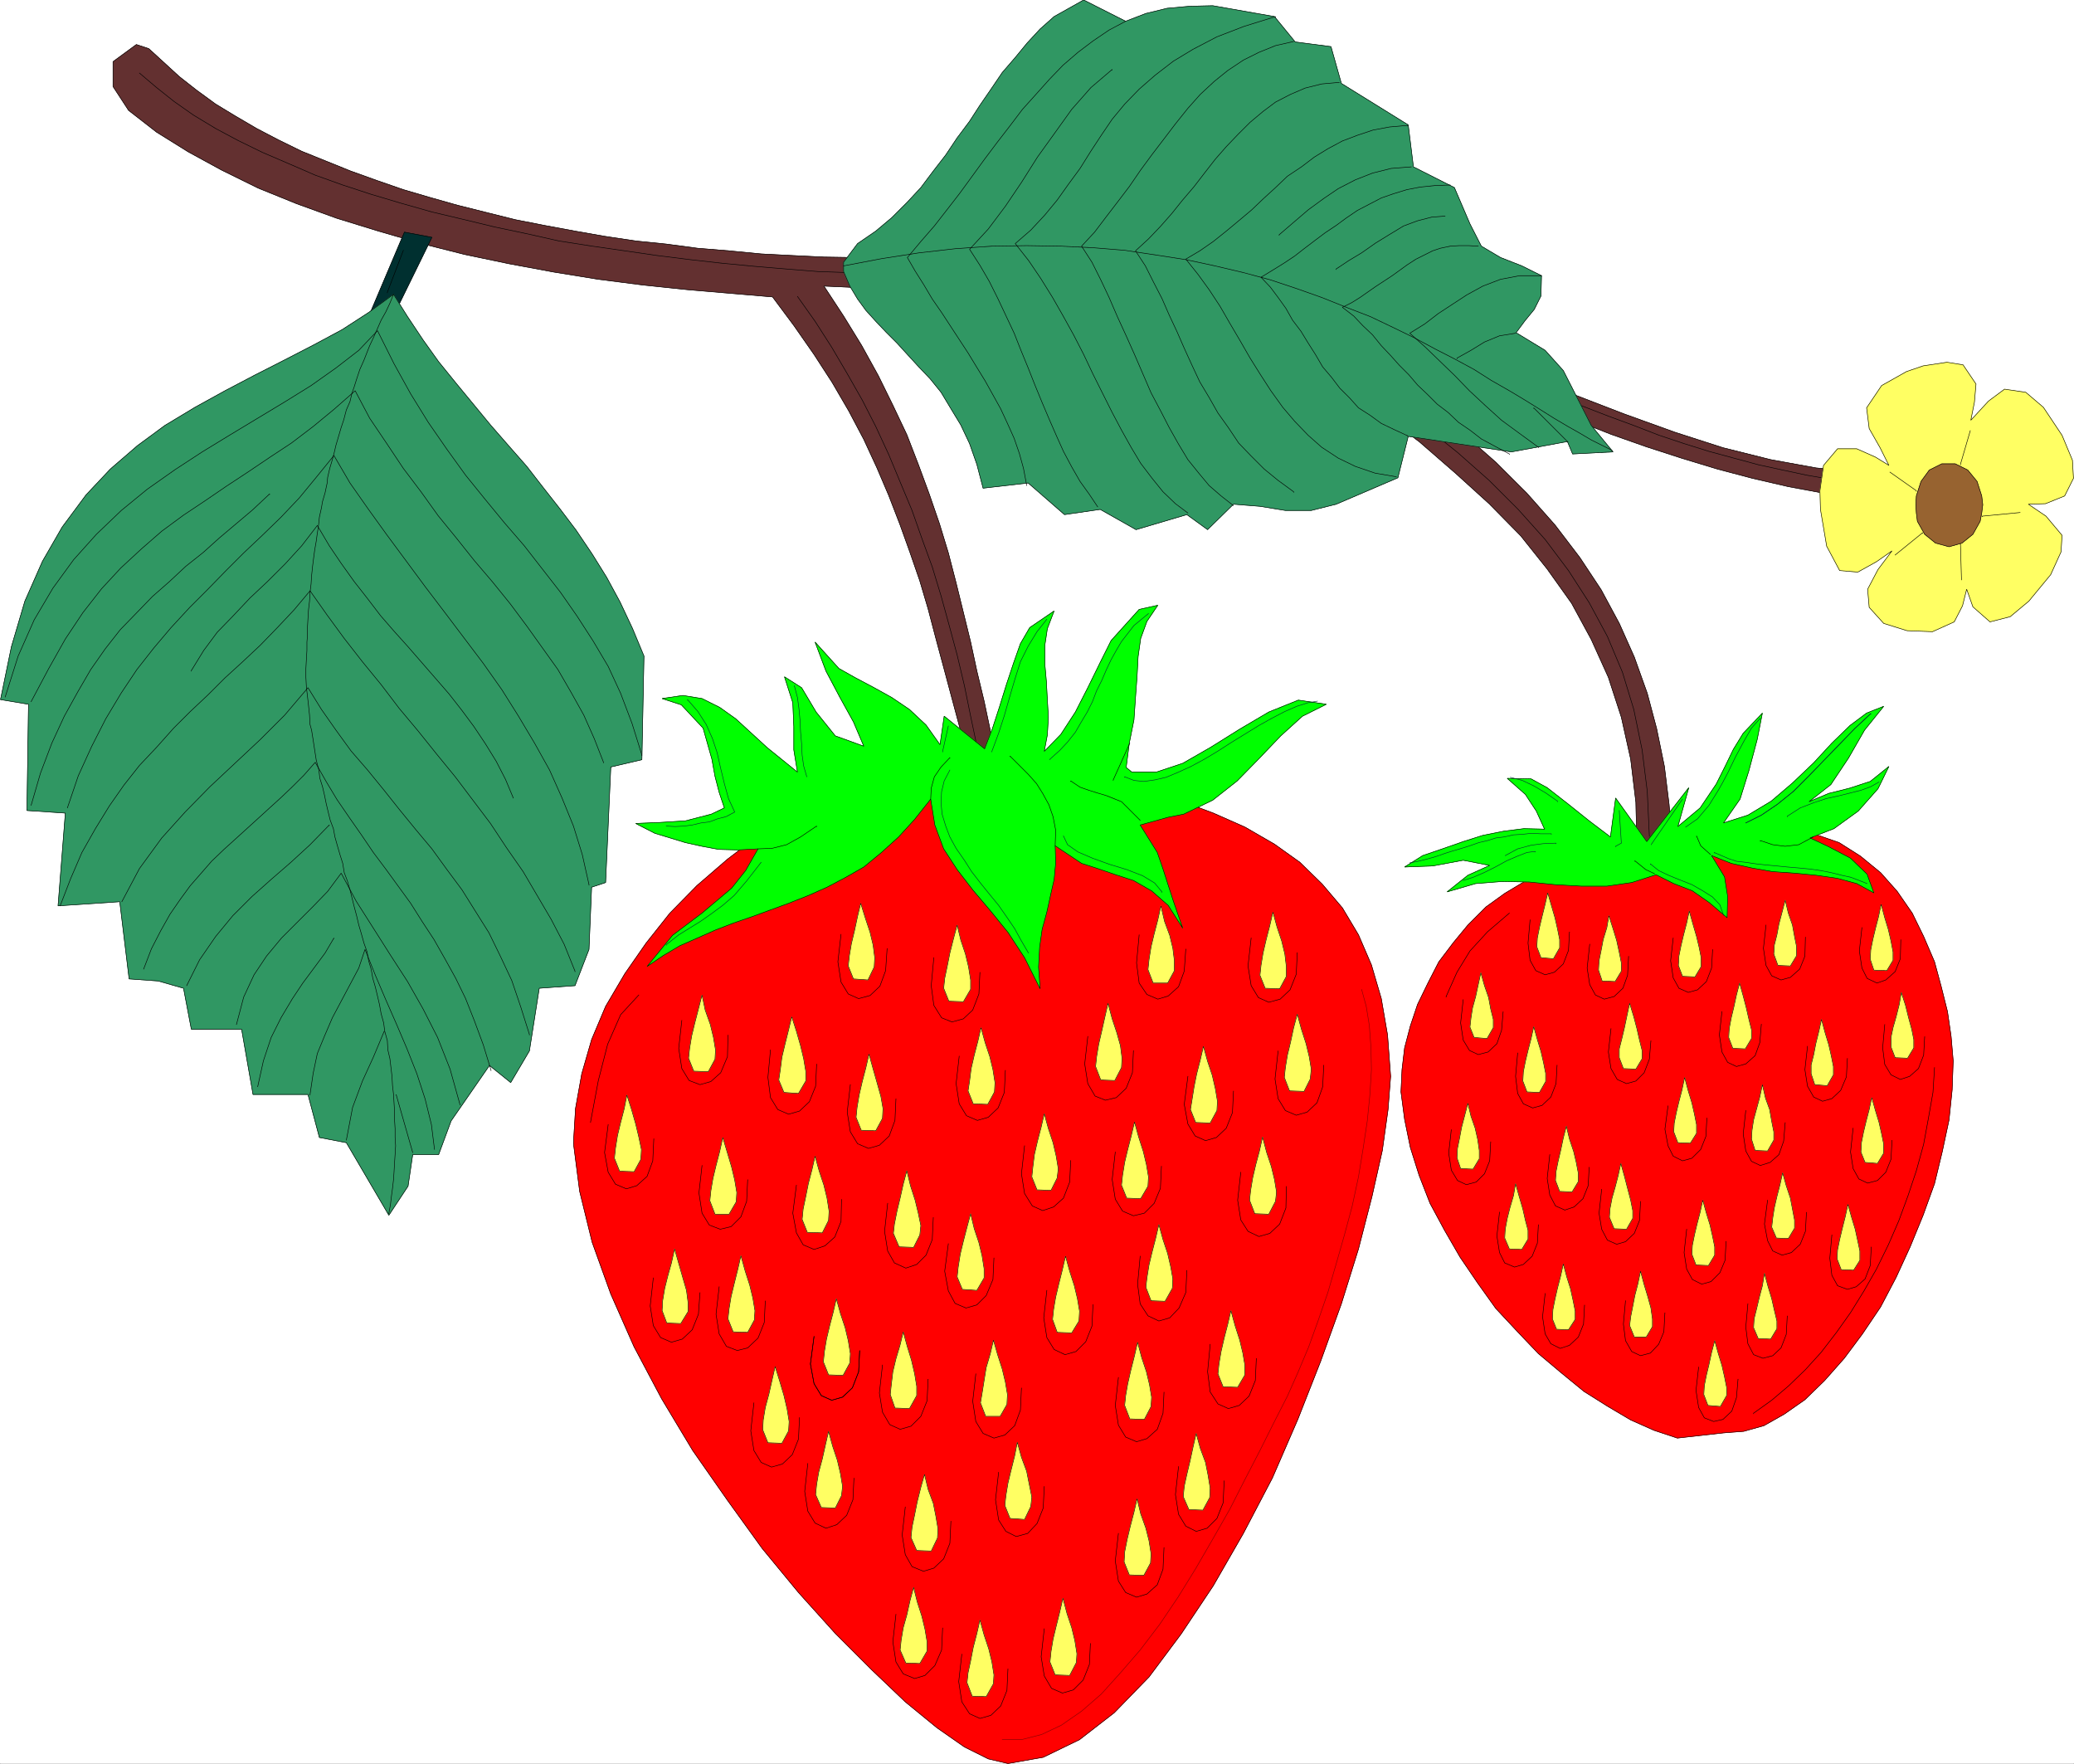 <svg width="3991.432" height="3393.875" viewBox="0 0 2993.574 2545.406" xmlns="http://www.w3.org/2000/svg"><rect x="0" y="0" width="2993.574" height="2545.406" fill="#333333" stroke="none"/><defs><clipPath id="a"><path d="M0 .57h2994V2546H0Zm0 0"/></clipPath><clipPath id="b"><path d="M0 .57h2993v2545.036H0Zm0 0"/></clipPath><clipPath id="c"><path d="M0 .57h2993.574v2545.036H0Zm0 0"/></clipPath><clipPath id="d"><path d="M1217 .57h1112V765H1217Zm0 0"/></clipPath><clipPath id="e"><path d="M1217 .57h1112V766H1217Zm0 0"/></clipPath></defs><g clip-path="url(#a)" transform="translate(0 -.57)"><path style="fill:#fff;fill-opacity:1;fill-rule:nonzero;stroke:none" d="M0 2545.606h2993.574V.57H0Zm0 0"/></g><g clip-path="url(#b)" transform="translate(0 -.57)"><path style="fill:#fff;fill-opacity:1;fill-rule:evenodd;stroke:none" d="M.754 2545.606H2992.82V.57H.754Zm0 0"/></g><g clip-path="url(#c)" transform="translate(0 -.57)"><path style="fill:none;stroke:#fff;stroke-width:.17;stroke-linecap:square;stroke-linejoin:bevel;stroke-miterlimit:10;stroke-opacity:1" d="M.17.5h675.41V575H.17Zm0 0" transform="matrix(4.43 0 0 -4.43 0 2547.82)"/></g><path style="fill:#633030;fill-opacity:1;fill-rule:evenodd;stroke:#633030;stroke-width:.17;stroke-linecap:square;stroke-linejoin:bevel;stroke-miterlimit:10;stroke-opacity:1" d="m48.49 559.13 9.96-9.12 5.58-4.38 6.25-4.56 6.42-3.89 6.92-4.05 7.1-3.71 7.6-3.72 7.94-3.2 7.94-3.21 8.45-3.04 8.78-3.04 8.62-2.53 8.95-2.53 9.46-2.37 9.46-2.36 9.46-1.86 9.97-1.85 9.63-1.69 10.14-1.52 9.96-1.01 10.14-1.36 10.31-.84 10.47-1.01 9.97-.51 10.47-.51 10.31-.16 10.47-.34 9.97.17 10.3.17 10.48.33 10.13.34 19.6.51 19.43-1.35 18.92-2.7 19.09-4.22 18.41-5.07 18.25-5.91 17.74-6.24 17.74-6.93 16.89-6.75 16.89-6.75 16.22-6.25 16.39-5.91 15.71-5.06 15.54-3.88 14.87-2.71 14.7-1.35v-8.44l-12 1.52-11.82 2.2-11.66 2.7-11.49 3.04-11.66 3.54-11.48 3.72-11.49 4.05-11.15 4.39-11.83 4.39-11.48 4.55-11.49 4.39-11.49 4.39-11.83 4.56-11.82 4.05-12 3.89-11.99 3.71 15.71-9.12 14.87-9.45 13.51-9.29 12.33-9.79 11.15-9.79 10.14-10.13 9.12-10.3 8.11-10.63 6.93-10.47 5.91-10.97 4.9-10.98 4.22-11.81 3.05-11.48 2.53-12.33 1.52-12.32 1.01-13-11.48-1.69-.34 15.36-1.69 14.02-3.04 13.67-4.23 13-5.57 12.32-6.42 11.82-7.94 11.14-8.62 10.81-10.3 10.47-10.98 9.96L462.55 431l-12.67 9.62-13.68 9.62-14.19 9.29-15.04 9.45-15.54 9.29-7.77 1.01-7.94.84-7.77.51h-7.61l-7.6.34h-15.03l-7.61-.34h-38.85l-7.43.34-7.78.5-7.6.34 6.42-9.79 5.91-9.62 5.41-9.8 4.73-9.62 4.56-9.62 3.72-9.62 3.55-9.63 3.37-9.79 2.88-9.45 2.53-9.79 2.37-9.63 2.36-9.62 2.03-9.45 2.36-9.8 2.03-9.62 2.37-10.13-9.97 1.86-2.54 9.96-2.53 9.45-2.53 9.46-2.54 9.45-2.53 9.63-2.7 9.11-3.21 9.29-3.21 8.94-3.72 9.63-3.89 9.11-4.22 9.12-4.9 9.28-5.41 9.29-5.91 9.12-6.59 9.45-6.92 9.29-27.71 2.36-14.53 1.52-14.53 1.86-14.52 2.36-14.53 2.7-14.53 3.04-14.02 3.54-14.03 4.06-13.68 4.22-13.01 4.72-12.5 5.07-11.99 5.91-10.82 5.91-10.3 6.41-9.12 7.09-5.07 7.77v8.1l7.6 5.57zm0 0" transform="matrix(4.43 0 0 -4.43 0 2547.25)"/><path style="fill:none;stroke:#000;stroke-width:.17;stroke-linecap:square;stroke-linejoin:bevel;stroke-miterlimit:10;stroke-opacity:1" d="m48.49 559.13 9.96-9.12 5.58-4.38 6.25-4.56 6.42-3.89 6.92-4.05 7.1-3.71 7.6-3.72 7.94-3.2 7.94-3.21 8.45-3.04 8.78-3.04 8.62-2.53 8.95-2.53 9.46-2.37 9.46-2.36 9.46-1.86 9.97-1.85 9.63-1.69 10.14-1.52 9.96-1.01 10.14-1.36 10.31-.84 10.47-1.01 9.97-.51 10.47-.51 10.31-.16 10.47-.34 9.97.17 10.3.17 10.48.33 10.13.34 19.6.51 19.43-1.35 18.92-2.7 19.09-4.22 18.41-5.07 18.25-5.91 17.74-6.24 17.74-6.93 16.89-6.75 16.89-6.75 16.22-6.25 16.39-5.91 15.71-5.06 15.54-3.88 14.87-2.71 14.7-1.35v-8.44l-12 1.52-11.82 2.2-11.66 2.7-11.49 3.04-11.66 3.54-11.48 3.72-11.49 4.05-11.15 4.39-11.83 4.39-11.48 4.55-11.49 4.39-11.49 4.39-11.83 4.56-11.82 4.05-12 3.89-11.99 3.71 15.71-9.12 14.87-9.45 13.51-9.29 12.33-9.79 11.15-9.79 10.14-10.13 9.12-10.3 8.11-10.63 6.93-10.47 5.91-10.97 4.9-10.98 4.22-11.81 3.05-11.48 2.53-12.33 1.52-12.32 1.01-13-11.48-1.69-.34 15.36-1.69 14.02-3.04 13.67-4.23 13-5.57 12.32-6.42 11.82-7.94 11.14-8.62 10.81-10.3 10.47-10.98 9.96L462.55 431l-12.67 9.62-13.68 9.62-14.19 9.29-15.04 9.45-15.54 9.29-7.77 1.01-7.94.84-7.77.51h-7.61l-7.6.34h-15.03l-7.61-.34h-38.85l-7.43.34-7.78.5-7.6.34 6.42-9.79 5.91-9.62 5.41-9.8 4.73-9.62 4.56-9.62 3.72-9.62 3.55-9.63 3.37-9.79 2.88-9.45 2.53-9.79 2.37-9.63 2.36-9.62 2.03-9.45 2.36-9.8 2.03-9.62 2.37-10.13-9.97 1.86-2.54 9.96-2.53 9.45-2.53 9.46-2.54 9.45-2.53 9.63-2.7 9.11-3.21 9.29-3.21 8.94-3.72 9.63-3.89 9.11-4.22 9.12-4.9 9.28-5.41 9.29-5.91 9.12-6.59 9.45-6.92 9.29-27.71 2.36-14.53 1.52-14.53 1.86-14.52 2.36-14.53 2.7-14.53 3.04-14.02 3.54-14.03 4.06-13.68 4.22-13.01 4.72-12.5 5.07-11.99 5.91-10.82 5.91-10.3 6.41-9.12 7.09-5.07 7.77v8.1l7.6 5.57zm0 0" transform="matrix(4.43 0 0 -4.43 0 2547.25)"/><path style="fill:red;fill-opacity:1;fill-rule:evenodd;stroke:red;stroke-width:.17;stroke-linecap:square;stroke-linejoin:bevel;stroke-miterlimit:10;stroke-opacity:1" d="m315.07 326.83-11.32-1.35-11.83-2.02-11.48-3.55-11.66-4.73-11.15-5.74-10.64-6.75-9.97-7.6-9.97-8.61-8.78-8.94-7.77-9.79-6.93-9.97-6.25-10.63-4.56-10.81-3.21-11.14-2.03-11.31-.68-11.31 2.03-15.7 4.06-16.54 6.08-16.89 7.6-17.22 8.95-16.88 10.14-16.88 11.32-16.21 11.32-15.7 11.82-14.35 12-13.33 11.82-11.82 10.98-10.47 10.31-8.44 8.95-6.25 7.77-3.88L328.41.5l11.49 2.03 11.83 5.74 11.32 8.78 11.32 11.64 10.47 14.02 10.47 15.7 9.8 17.05 9.46 18.06 8.28 19.08 7.43 18.91 6.76 18.74 5.58 17.89 4.39 17.05 3.38 15.03 1.86 13.33.84 10.81-1.01 13.5-2.03 11.82-3.21 10.97-4.22 9.8-5.24 8.78-6.59 7.76-7.26 7.09-8.28 5.91-9.63 5.57-10.31 4.56-11.32 4.22-11.99 3.38-13.01 2.87-13.85 2.36-14.53 1.86zm0 0" transform="matrix(4.43 0 0 -4.43 0 2547.25)"/><path style="fill:none;stroke:#000;stroke-width:.17;stroke-linecap:square;stroke-linejoin:bevel;stroke-miterlimit:10;stroke-opacity:1" d="m315.07 326.83-11.32-1.35-11.83-2.02-11.48-3.55-11.66-4.73-11.15-5.74-10.64-6.75-9.97-7.6-9.97-8.61-8.78-8.94-7.77-9.79-6.93-9.97-6.25-10.63-4.56-10.81-3.21-11.14-2.03-11.31-.68-11.31 2.03-15.7 4.06-16.54 6.08-16.89 7.6-17.22 8.95-16.88 10.14-16.88 11.32-16.21 11.32-15.7 11.82-14.35 12-13.33 11.82-11.82 10.98-10.47 10.31-8.44 8.95-6.25 7.77-3.88L328.41.5l11.49 2.03 11.83 5.74 11.32 8.78 11.32 11.64 10.47 14.02 10.47 15.7 9.8 17.05 9.46 18.06 8.28 19.08 7.43 18.91 6.76 18.74 5.58 17.89 4.39 17.05 3.38 15.03 1.86 13.33.84 10.81-1.01 13.5-2.03 11.82-3.21 10.97-4.22 9.8-5.24 8.78-6.59 7.76-7.26 7.09-8.28 5.91-9.63 5.57-10.31 4.56-11.32 4.22-11.99 3.38-13.01 2.87-13.85 2.36-14.53 1.86zm0 0" transform="matrix(4.43 0 0 -4.43 0 2547.25)"/><path style="fill:#ffff63;fill-opacity:1;fill-rule:evenodd;stroke:#ffff63;stroke-width:.17;stroke-linecap:square;stroke-linejoin:bevel;stroke-miterlimit:10;stroke-opacity:1" d="m228.74 250.86 1.02-4.89 1.68-4.73 1.02-4.22.67-4.05-.17-3.04-2.19-4.05-4.73.17-1.69 4.22.34 3.2.67 4.06 1.02 4.22 1.18 4.56zm0 0" transform="matrix(4.43 0 0 -4.43 0 2547.25)"/><path style="fill:none;stroke:#000;stroke-width:.17;stroke-linecap:square;stroke-linejoin:bevel;stroke-miterlimit:10;stroke-opacity:1" d="m228.74 250.86 1.02-4.89 1.68-4.73 1.02-4.22.67-4.05-.17-3.04-2.19-4.05-4.73.17-1.69 4.22.34 3.2.67 4.06 1.02 4.22 1.18 4.56zm0 0" transform="matrix(4.43 0 0 -4.43 0 2547.25)"/><path style="fill:#ffff63;fill-opacity:1;fill-rule:evenodd;stroke:#ffff63;stroke-width:.17;stroke-linecap:square;stroke-linejoin:bevel;stroke-miterlimit:10;stroke-opacity:1" d="m340.24 212.2 1.35-4.89 1.52-4.56 1.02-4.39.67-4.05-.34-3.04-2.02-4.05-4.56.17-1.69 4.22.33 3.2.51 4.06 1.01 4.39 1.19 4.55zm0 0" transform="matrix(4.43 0 0 -4.43 0 2547.25)"/><path style="fill:none;stroke:#000;stroke-width:.17;stroke-linecap:square;stroke-linejoin:bevel;stroke-miterlimit:10;stroke-opacity:1" d="m340.24 212.2 1.35-4.89 1.52-4.56 1.02-4.39.67-4.05-.34-3.04-2.02-4.05-4.56.17-1.69 4.22.33 3.2.51 4.06 1.01 4.39 1.19 4.55zm0 0" transform="matrix(4.43 0 0 -4.43 0 2547.25)"/><path style="fill:#ffff63;fill-opacity:1;fill-rule:evenodd;stroke:#ffff63;stroke-width:.17;stroke-linecap:square;stroke-linejoin:bevel;stroke-miterlimit:10;stroke-opacity:1" d="m219.79 168.14 1.35-4.73 1.35-4.72 1.18-4.05.51-3.89v-3.04l-2.37-3.88-4.56.17-1.52 4.05.17 3.21.68 4.05 1.01 4.05 1.18 4.22zm0 0" transform="matrix(4.43 0 0 -4.43 0 2547.25)"/><path style="fill:none;stroke:#000;stroke-width:.17;stroke-linecap:square;stroke-linejoin:bevel;stroke-miterlimit:10;stroke-opacity:1" d="m219.79 168.14 1.35-4.73 1.35-4.72 1.18-4.05.51-3.89v-3.04l-2.37-3.88-4.56.17-1.52 4.05.17 3.21.68 4.05 1.01 4.05 1.18 4.22zm0 0" transform="matrix(4.43 0 0 -4.43 0 2547.25)"/><path style="fill:#ffff63;fill-opacity:1;fill-rule:evenodd;stroke:#ffff63;stroke-width:.17;stroke-linecap:square;stroke-linejoin:bevel;stroke-miterlimit:10;stroke-opacity:1" d="m370.48 86.77 1.18-4.9 1.69-4.72 1.02-4.06.67-4.22-.17-3.03-2.19-4.06-4.73.17-1.69 4.22.17 3.21.84 4.22 1.01 4.22 1.19 4.56zm0 0" transform="matrix(4.43 0 0 -4.43 0 2547.25)"/><path style="fill:none;stroke:#000;stroke-width:.17;stroke-linecap:square;stroke-linejoin:bevel;stroke-miterlimit:10;stroke-opacity:1" d="m370.48 86.77 1.18-4.9 1.69-4.72 1.02-4.06.67-4.22-.17-3.03-2.19-4.06-4.73.17-1.69 4.22.17 3.21.84 4.22 1.01 4.22 1.19 4.56zm0 0" transform="matrix(4.43 0 0 -4.43 0 2547.25)"/><path style="fill:#ffff63;fill-opacity:1;fill-rule:evenodd;stroke:#ffff63;stroke-width:.17;stroke-linecap:square;stroke-linejoin:bevel;stroke-miterlimit:10;stroke-opacity:1" d="m294.29 141.13 1.35-4.9 1.35-4.39 1.02-4.39.67-4.05v-3.04l-2.36-4.22-4.73.17-1.52 4.39.33 3.21.51 4.22 1.01 4.22 1.36 4.56zm0 0" transform="matrix(4.43 0 0 -4.43 0 2547.25)"/><path style="fill:none;stroke:#000;stroke-width:.17;stroke-linecap:square;stroke-linejoin:bevel;stroke-miterlimit:10;stroke-opacity:1" d="m294.29 141.13 1.35-4.9 1.35-4.39 1.02-4.39.67-4.05v-3.04l-2.36-4.22-4.73.17-1.52 4.39.33 3.21.51 4.22 1.01 4.22 1.36 4.56zm0 0" transform="matrix(4.43 0 0 -4.43 0 2547.25)"/><path style="fill:#ffff63;fill-opacity:1;fill-rule:evenodd;stroke:#ffff63;stroke-width:.17;stroke-linecap:square;stroke-linejoin:bevel;stroke-miterlimit:10;stroke-opacity:1" d="m319.29 47.26 1.35-4.89 1.52-4.56 1.02-4.22.67-4.22-.17-2.87-2.36-4.22-4.56.17-1.69 4.39.34 3.21.84 3.88.85 4.39 1.18 4.56zm0 0" transform="matrix(4.43 0 0 -4.43 0 2547.25)"/><path style="fill:none;stroke:#000;stroke-width:.17;stroke-linecap:square;stroke-linejoin:bevel;stroke-miterlimit:10;stroke-opacity:1" d="m319.29 47.26 1.35-4.89 1.52-4.56 1.02-4.22.67-4.22-.17-2.87-2.36-4.22-4.56.17-1.69 4.39.34 3.21.84 3.88.85 4.39 1.18 4.56zm0 0" transform="matrix(4.43 0 0 -4.43 0 2547.25)"/><path style="fill:#ffff63;fill-opacity:1;fill-rule:evenodd;stroke:#ffff63;stroke-width:.17;stroke-linecap:square;stroke-linejoin:bevel;stroke-miterlimit:10;stroke-opacity:1" d="m265.57 198.36 1.35-4.9 1.52-4.55 1.02-4.22.67-4.23-.17-3.03-2.03-4.06-4.89.17-1.69 4.22.33 3.38.85 4.05.84 4.22 1.19 4.56zm0 0" transform="matrix(4.43 0 0 -4.43 0 2547.25)"/><path style="fill:none;stroke:#000;stroke-width:.17;stroke-linecap:square;stroke-linejoin:bevel;stroke-miterlimit:10;stroke-opacity:1" d="m265.57 198.36 1.35-4.9 1.52-4.55 1.02-4.22.67-4.23-.17-3.03-2.03-4.06-4.89.17-1.69 4.22.33 3.38.85 4.05.84 4.22 1.19 4.56zm0 0" transform="matrix(4.43 0 0 -4.43 0 2547.25)"/><path style="fill:#ffff63;fill-opacity:1;fill-rule:evenodd;stroke:#ffff63;stroke-width:.17;stroke-linecap:square;stroke-linejoin:bevel;stroke-miterlimit:10;stroke-opacity:1" d="m283.14 231.62 1.35-4.9 1.35-4.73 1.18-4.22.68-3.88-.17-3.21-2.19-4.05-4.73.17-1.69 4.22.33 3.21.68 4.05 1.01 4.39 1.19 4.56zm0 0" transform="matrix(4.43 0 0 -4.43 0 2547.25)"/><path style="fill:none;stroke:#000;stroke-width:.17;stroke-linecap:square;stroke-linejoin:bevel;stroke-miterlimit:10;stroke-opacity:1" d="m283.14 231.62 1.35-4.9 1.35-4.73 1.18-4.22.68-3.88-.17-3.21-2.19-4.05-4.73.17-1.69 4.22.33 3.21.68 4.05 1.01 4.39 1.19 4.56zm0 0" transform="matrix(4.43 0 0 -4.43 0 2547.25)"/><path style="fill:#ffff63;fill-opacity:1;fill-rule:evenodd;stroke:#ffff63;stroke-width:.17;stroke-linecap:square;stroke-linejoin:bevel;stroke-miterlimit:10;stroke-opacity:1" d="m235.5 204.44 1.52-5.07 1.35-4.56 1.01-4.22.68-4.05-.17-3.04-2.36-4.05h-4.57l-1.68 4.39.33 3.21.68 4.05 1.01 4.22 1.19 4.56zm0 0" transform="matrix(4.43 0 0 -4.43 0 2547.25)"/><path style="fill:none;stroke:#000;stroke-width:.17;stroke-linecap:square;stroke-linejoin:bevel;stroke-miterlimit:10;stroke-opacity:1" d="m235.5 204.44 1.52-5.07 1.35-4.56 1.01-4.22.68-4.05-.17-3.04-2.36-4.05h-4.57l-1.68 4.39.33 3.21.68 4.05 1.01 4.22 1.19 4.56zm0 0" transform="matrix(4.43 0 0 -4.43 0 2547.25)"/><path style="fill:#ffff63;fill-opacity:1;fill-rule:evenodd;stroke:#ffff63;stroke-width:.17;stroke-linecap:square;stroke-linejoin:bevel;stroke-miterlimit:10;stroke-opacity:1" d="m347.17 165.78 1.35-4.9 1.52-4.73 1.01-4.22.68-4.05-.17-3.21-2.37-3.88-4.73.17-1.52 4.22.34 3.21.68 4.05 1.01 4.22 1.18 4.73zm0 0" transform="matrix(4.43 0 0 -4.43 0 2547.25)"/><path style="fill:none;stroke:#000;stroke-width:.17;stroke-linecap:square;stroke-linejoin:bevel;stroke-miterlimit:10;stroke-opacity:1" d="m347.17 165.78 1.35-4.9 1.52-4.73 1.01-4.22.68-4.05-.17-3.21-2.37-3.88-4.73.17-1.52 4.22.34 3.21.68 4.05 1.01 4.22 1.18 4.73zm0 0" transform="matrix(4.43 0 0 -4.43 0 2547.25)"/><path style="fill:#ffff63;fill-opacity:1;fill-rule:evenodd;stroke:#ffff63;stroke-width:.17;stroke-linecap:square;stroke-linejoin:bevel;stroke-miterlimit:10;stroke-opacity:1" d="m392.1 234.15 1.36-4.9 1.52-4.55 1.01-4.39.68-4.06-.17-3.03-2.2-4.06-4.73.17-1.69 4.22.51 3.21.67 4.22.85 4.22 1.18 4.56zm0 0" transform="matrix(4.43 0 0 -4.43 0 2547.25)"/><path style="fill:none;stroke:#000;stroke-width:.17;stroke-linecap:square;stroke-linejoin:bevel;stroke-miterlimit:10;stroke-opacity:1" d="m392.1 234.15 1.36-4.9 1.52-4.55 1.01-4.39.68-4.06-.17-3.03-2.2-4.06-4.73.17-1.69 4.22.51 3.21.67 4.22.85 4.22 1.18 4.56zm0 0" transform="matrix(4.43 0 0 -4.43 0 2547.25)"/><path style="fill:#ffff63;fill-opacity:1;fill-rule:evenodd;stroke:#ffff63;stroke-width:.17;stroke-linecap:square;stroke-linejoin:bevel;stroke-miterlimit:10;stroke-opacity:1" d="m370.65 137.75 1.35-5.06 1.52-4.56 1.01-4.22.68-4.05-.17-3.04-2.19-4.22-4.74.17-1.68 4.39.33 3.2.68 3.89 1.01 4.39 1.19 4.72zm0 0" transform="matrix(4.43 0 0 -4.43 0 2547.25)"/><path style="fill:none;stroke:#000;stroke-width:.17;stroke-linecap:square;stroke-linejoin:bevel;stroke-miterlimit:10;stroke-opacity:1" d="m370.65 137.75 1.35-5.06 1.52-4.56 1.01-4.22.68-4.05-.17-3.04-2.19-4.22-4.74.17-1.68 4.39.33 3.2.68 3.89 1.01 4.39 1.19 4.72zm0 0" transform="matrix(4.43 0 0 -4.43 0 2547.25)"/><path style="fill:#ffff63;fill-opacity:1;fill-rule:evenodd;stroke:#ffff63;stroke-width:.17;stroke-linecap:square;stroke-linejoin:bevel;stroke-miterlimit:10;stroke-opacity:1" d="m411.36 204.61 1.35-5.07 1.52-4.56 1.02-4.22.67-4.05-.33-3.04-2.2-4.22-4.56.17-1.69 4.39.34 3.21.67 4.05 1.02 4.39 1.18 4.39zm0 0" transform="matrix(4.43 0 0 -4.43 0 2547.25)"/><path style="fill:none;stroke:#000;stroke-width:.17;stroke-linecap:square;stroke-linejoin:bevel;stroke-miterlimit:10;stroke-opacity:1" d="m411.36 204.61 1.35-5.07 1.52-4.56 1.02-4.22.67-4.05-.33-3.04-2.2-4.22-4.56.17-1.69 4.39.34 3.21.67 4.05 1.02 4.39 1.18 4.39zm0 0" transform="matrix(4.43 0 0 -4.43 0 2547.25)"/><path style="fill:#ffff63;fill-opacity:1;fill-rule:evenodd;stroke:#ffff63;stroke-width:.17;stroke-linecap:square;stroke-linejoin:bevel;stroke-miterlimit:10;stroke-opacity:1" d="m389.74 108.04 1.35-4.9 1.69-4.55.84-4.22.68-4.22-.17-3.04-2.19-4.06-4.57.17-1.85 4.22.33 3.38.85 3.88 1.01 4.22 1.02 4.73zm0 0" transform="matrix(4.43 0 0 -4.43 0 2547.25)"/><path style="fill:none;stroke:#000;stroke-width:.17;stroke-linecap:square;stroke-linejoin:bevel;stroke-miterlimit:10;stroke-opacity:1" d="m389.74 108.04 1.35-4.9 1.69-4.55.84-4.22.68-4.22-.17-3.04-2.19-4.06-4.57.17-1.85 4.22.33 3.38.85 3.88 1.01 4.22 1.02 4.73zm0 0" transform="matrix(4.43 0 0 -4.43 0 2547.25)"/><path style="fill:#ffff63;fill-opacity:1;fill-rule:evenodd;stroke:#ffff63;stroke-width:.17;stroke-linecap:square;stroke-linejoin:bevel;stroke-miterlimit:10;stroke-opacity:1" d="m301.22 94.7 1.18-4.89 1.69-4.56.84-4.22.68-4.05-.17-3.04-2.03-4.22-4.73.17-1.86 4.22.34 3.37.85 4.06.84 4.22 1.18 4.72zm0 0" transform="matrix(4.43 0 0 -4.43 0 2547.25)"/><path style="fill:none;stroke:#000;stroke-width:.17;stroke-linecap:square;stroke-linejoin:bevel;stroke-miterlimit:10;stroke-opacity:1" d="m301.22 94.7 1.18-4.89 1.69-4.56.84-4.22.68-4.05-.17-3.04-2.03-4.22-4.73.17-1.86 4.22.34 3.37.85 4.06.84 4.22 1.18 4.72zm0 0" transform="matrix(4.43 0 0 -4.43 0 2547.25)"/><path style="fill:#ffff63;fill-opacity:1;fill-rule:evenodd;stroke:#ffff63;stroke-width:.17;stroke-linecap:square;stroke-linejoin:bevel;stroke-miterlimit:10;stroke-opacity:1" d="m272.5 151.93 1.35-4.89 1.52-4.56 1.01-4.22.68-4.22-.17-3.04-2.2-4.05-4.73.17-1.69 4.22.34 3.37.68 4.06 1.01 4.22 1.18 4.55zm0 0" transform="matrix(4.43 0 0 -4.43 0 2547.25)"/><path style="fill:none;stroke:#000;stroke-width:.17;stroke-linecap:square;stroke-linejoin:bevel;stroke-miterlimit:10;stroke-opacity:1" d="m272.5 151.93 1.35-4.89 1.52-4.56 1.01-4.22.68-4.22-.17-3.04-2.2-4.05-4.73.17-1.69 4.22.34 3.37.68 4.06 1.01 4.22 1.18 4.55zm0 0" transform="matrix(4.43 0 0 -4.43 0 2547.25)"/><path style="fill:#ffff63;fill-opacity:1;fill-rule:evenodd;stroke:#ffff63;stroke-width:.17;stroke-linecap:square;stroke-linejoin:bevel;stroke-miterlimit:10;stroke-opacity:1" d="m297.67 57.9 1.18-4.73 1.52-4.72 1.01-4.22.68-4.06v-3.03l-2.36-4.06-4.57.17-1.85 4.22.33 3.21.68 4.05 1.18 4.22 1.02 4.56zm0 0" transform="matrix(4.43 0 0 -4.43 0 2547.25)"/><path style="fill:none;stroke:#000;stroke-width:.17;stroke-linecap:square;stroke-linejoin:bevel;stroke-miterlimit:10;stroke-opacity:1" d="m297.67 57.9 1.18-4.73 1.52-4.72 1.01-4.22.68-4.06v-3.03l-2.36-4.06-4.57.17-1.85 4.22.33 3.21.68 4.05 1.18 4.22 1.02 4.56zm0 0" transform="matrix(4.43 0 0 -4.43 0 2547.25)"/><path style="fill:#ffff63;fill-opacity:1;fill-rule:evenodd;stroke:#ffff63;stroke-width:.17;stroke-linecap:square;stroke-linejoin:bevel;stroke-miterlimit:10;stroke-opacity:1" d="m319.63 240.23 1.35-4.9 1.52-4.56 1.02-4.22.67-4.22-.17-3.04-2.19-4.05-4.73.17-1.69 4.22.5 3.21.51 4.05 1.01 4.39 1.19 4.56zm0 0" transform="matrix(4.43 0 0 -4.43 0 2547.25)"/><path style="fill:none;stroke:#000;stroke-width:.17;stroke-linecap:square;stroke-linejoin:bevel;stroke-miterlimit:10;stroke-opacity:1" d="m319.63 240.23 1.35-4.9 1.52-4.56 1.02-4.22.67-4.22-.17-3.04-2.19-4.05-4.73.17-1.69 4.22.5 3.21.51 4.05 1.01 4.39 1.19 4.56zm0 0" transform="matrix(4.43 0 0 -4.43 0 2547.25)"/><path style="fill:#ffff63;fill-opacity:1;fill-rule:evenodd;stroke:#ffff63;stroke-width:.17;stroke-linecap:square;stroke-linejoin:bevel;stroke-miterlimit:10;stroke-opacity:1" d="m377.58 176.08 1.35-4.9 1.52-4.56 1.01-4.39.68-3.88-.17-3.04-2.37-4.22-4.56.17-1.69 4.39.34 3.04.68 4.22 1.01 4.22 1.18 4.56zm0 0" transform="matrix(4.43 0 0 -4.43 0 2547.25)"/><path style="fill:none;stroke:#000;stroke-width:.17;stroke-linecap:square;stroke-linejoin:bevel;stroke-miterlimit:10;stroke-opacity:1" d="m377.58 176.08 1.35-4.9 1.52-4.56 1.01-4.39.68-3.88-.17-3.04-2.37-4.22-4.56.17-1.69 4.39.34 3.04.68 4.22 1.01 4.22 1.18 4.56zm0 0" transform="matrix(4.43 0 0 -4.43 0 2547.25)"/><path style="fill:#ffff63;fill-opacity:1;fill-rule:evenodd;stroke:#ffff63;stroke-width:.17;stroke-linecap:square;stroke-linejoin:bevel;stroke-miterlimit:10;stroke-opacity:1" d="m422.68 244.62 1.35-4.9 1.52-4.73 1.02-4.22.67-4.05-.33-3.21-2.03-4.05-4.73.17-1.69 4.39.34 3.21.67 4.05 1.02 4.22 1.01 4.73zm0 0" transform="matrix(4.43 0 0 -4.43 0 2547.25)"/><path style="fill:none;stroke:#000;stroke-width:.17;stroke-linecap:square;stroke-linejoin:bevel;stroke-miterlimit:10;stroke-opacity:1" d="m422.68 244.62 1.35-4.9 1.52-4.73 1.02-4.22.67-4.05-.33-3.21-2.03-4.05-4.73.17-1.69 4.39.34 3.21.67 4.05 1.02 4.22 1.01 4.73zm0 0" transform="matrix(4.43 0 0 -4.43 0 2547.25)"/><path style="fill:#ffff63;fill-opacity:1;fill-rule:evenodd;stroke:#ffff63;stroke-width:.17;stroke-linecap:square;stroke-linejoin:bevel;stroke-miterlimit:10;stroke-opacity:1" d="m401.06 148.05 1.35-4.89 1.52-4.73 1.01-4.22.68-4.05v-3.04l-2.37-4.05-4.73.16-1.69 4.22.34 3.21.68 4.05 1.01 4.39 1.18 4.56zm0 0" transform="matrix(4.43 0 0 -4.43 0 2547.25)"/><path style="fill:none;stroke:#000;stroke-width:.17;stroke-linecap:square;stroke-linejoin:bevel;stroke-miterlimit:10;stroke-opacity:1" d="m401.06 148.05 1.35-4.89 1.52-4.73 1.01-4.22.68-4.05v-3.04l-2.37-4.05-4.73.16-1.69 4.22.34 3.21.68 4.05 1.01 4.39 1.18 4.56zm0 0" transform="matrix(4.43 0 0 -4.43 0 2547.25)"/><path style="fill:#ffff63;fill-opacity:1;fill-rule:evenodd;stroke:#ffff63;stroke-width:.17;stroke-linecap:square;stroke-linejoin:bevel;stroke-miterlimit:10;stroke-opacity:1" d="m331.46 105.17 1.35-4.9 1.69-4.55.84-4.22.85-4.22-.34-3.04-2.03-4.22-4.73.33-1.69 4.22.34 3.21.67 4.05 1.02 4.22 1.18 4.73zm0 0" transform="matrix(4.43 0 0 -4.43 0 2547.25)"/><path style="fill:none;stroke:#000;stroke-width:.17;stroke-linecap:square;stroke-linejoin:bevel;stroke-miterlimit:10;stroke-opacity:1" d="m331.46 105.17 1.35-4.9 1.69-4.55.84-4.22.85-4.22-.34-3.04-2.03-4.22-4.73.33-1.69 4.22.34 3.21.67 4.05 1.02 4.22 1.18 4.73zm0 0" transform="matrix(4.43 0 0 -4.43 0 2547.25)"/><path style="fill:#ffff63;fill-opacity:1;fill-rule:evenodd;stroke:#ffff63;stroke-width:.17;stroke-linecap:square;stroke-linejoin:bevel;stroke-miterlimit:10;stroke-opacity:1" d="m257.97 243.77 1.52-4.72 1.35-4.73 1.01-4.22.68-4.05v-3.21l-2.37-4.05-4.73.33-1.69 4.06.51 3.37.51 4.05 1.01 4.23 1.18 4.72zm0 0" transform="matrix(4.43 0 0 -4.43 0 2547.25)"/><path style="fill:none;stroke:#000;stroke-width:.17;stroke-linecap:square;stroke-linejoin:bevel;stroke-miterlimit:10;stroke-opacity:1" d="m257.97 243.77 1.52-4.72 1.35-4.73 1.01-4.22.68-4.05v-3.21l-2.37-4.05-4.73.33-1.69 4.06.51 3.37.51 4.05 1.01 4.23 1.18 4.72zm0 0" transform="matrix(4.43 0 0 -4.43 0 2547.25)"/><path style="fill:#ffff63;fill-opacity:1;fill-rule:evenodd;stroke:#ffff63;stroke-width:.17;stroke-linecap:square;stroke-linejoin:bevel;stroke-miterlimit:10;stroke-opacity:1" d="m204.25 218.28 1.52-4.73 1.35-4.72 1.01-4.22.85-4.06-.17-3.2-2.2-4.05-4.73.16-1.69 4.22.34 3.21.67 4.22 1.02 4.22 1.18 4.56zm0 0" transform="matrix(4.43 0 0 -4.43 0 2547.25)"/><path style="fill:none;stroke:#000;stroke-width:.17;stroke-linecap:square;stroke-linejoin:bevel;stroke-miterlimit:10;stroke-opacity:1" d="m204.25 218.28 1.52-4.73 1.35-4.72 1.01-4.22.85-4.06-.17-3.2-2.2-4.05-4.73.16-1.69 4.22.34 3.21.67 4.22 1.02 4.22 1.18 4.56zm0 0" transform="matrix(4.43 0 0 -4.43 0 2547.25)"/><path style="fill:#ffff63;fill-opacity:1;fill-rule:evenodd;stroke:#ffff63;stroke-width:.17;stroke-linecap:square;stroke-linejoin:bevel;stroke-miterlimit:10;stroke-opacity:1" d="m316.25 179.62 1.18-4.9 1.52-4.55 1.02-4.22.67-4.22v-3.04l-2.36-4.05-4.73.33-1.69 4.05.34 3.21.67 4.22 1.02 4.22 1.18 4.56zm0 0" transform="matrix(4.43 0 0 -4.43 0 2547.25)"/><path style="fill:none;stroke:#000;stroke-width:.17;stroke-linecap:square;stroke-linejoin:bevel;stroke-miterlimit:10;stroke-opacity:1" d="m316.25 179.62 1.18-4.9 1.52-4.55 1.02-4.22.67-4.22v-3.04l-2.36-4.05-4.73.33-1.69 4.05.34 3.21.67 4.22 1.02 4.22 1.18 4.56zm0 0" transform="matrix(4.43 0 0 -4.43 0 2547.25)"/><path style="fill:#ffff63;fill-opacity:1;fill-rule:evenodd;stroke:#ffff63;stroke-width:.17;stroke-linecap:square;stroke-linejoin:bevel;stroke-miterlimit:10;stroke-opacity:1" d="m295.47 193.63 1.18-4.89 1.52-4.73 1.02-4.22.84-4.05-.33-3.04-2.03-4.05-4.73.17-1.86 4.39.34 3.03.84 4.22 1.02 4.23 1.01 4.55zm0 0" transform="matrix(4.43 0 0 -4.43 0 2547.25)"/><path style="fill:none;stroke:#000;stroke-width:.17;stroke-linecap:square;stroke-linejoin:bevel;stroke-miterlimit:10;stroke-opacity:1" d="m295.47 193.63 1.18-4.89 1.52-4.73 1.02-4.22.84-4.05-.33-3.04-2.03-4.05-4.73.17-1.86 4.39.34 3.03.84 4.22 1.02 4.23 1.01 4.55zm0 0" transform="matrix(4.43 0 0 -4.43 0 2547.25)"/><path style="fill:#ffff63;fill-opacity:1;fill-rule:evenodd;stroke:#ffff63;stroke-width:.17;stroke-linecap:square;stroke-linejoin:bevel;stroke-miterlimit:10;stroke-opacity:1" d="m346.32 54.36 1.35-5.07 1.52-4.56 1.02-4.22.67-4.22-.17-2.87-2.19-4.22-4.73.17-1.69 4.22.34 3.38.67 4.05 1.02 4.22 1.18 4.73zm0 0" transform="matrix(4.43 0 0 -4.43 0 2547.25)"/><path style="fill:none;stroke:#000;stroke-width:.17;stroke-linecap:square;stroke-linejoin:bevel;stroke-miterlimit:10;stroke-opacity:1" d="m346.32 54.36 1.35-5.07 1.52-4.56 1.02-4.22.67-4.22-.17-2.87-2.19-4.22-4.73.17-1.69 4.22.34 3.38.67 4.05 1.02 4.22 1.18 4.73zm0 0" transform="matrix(4.43 0 0 -4.43 0 2547.25)"/><path style="fill:#ffff63;fill-opacity:1;fill-rule:evenodd;stroke:#ffff63;stroke-width:.17;stroke-linecap:square;stroke-linejoin:bevel;stroke-miterlimit:10;stroke-opacity:1" d="m361.02 248.16 1.35-5.06 1.52-4.56 1.18-4.22.51-4.05-.17-3.04-2.19-4.22-4.57.17-1.69 4.39.34 3.2.68 4.06 1.01 4.38 1.02 4.56zm0 0" transform="matrix(4.43 0 0 -4.43 0 2547.25)"/><path style="fill:none;stroke:#000;stroke-width:.17;stroke-linecap:square;stroke-linejoin:bevel;stroke-miterlimit:10;stroke-opacity:1" d="m361.02 248.16 1.35-5.06 1.52-4.56 1.18-4.22.51-4.05-.17-3.04-2.19-4.22-4.57.17-1.69 4.39.34 3.2.68 4.06 1.01 4.38 1.02 4.56zm0 0" transform="matrix(4.43 0 0 -4.43 0 2547.25)"/><path style="fill:#ffff63;fill-opacity:1;fill-rule:evenodd;stroke:#ffff63;stroke-width:.17;stroke-linecap:square;stroke-linejoin:bevel;stroke-miterlimit:10;stroke-opacity:1" d="m269.96 108.72 1.35-4.9 1.52-4.56 1.02-4.39.67-4.05-.33-3.04-2.03-4.05-4.56.17-1.86 4.22.34 3.38.67 3.88 1.18 4.39 1.02 4.56zm0 0" transform="matrix(4.43 0 0 -4.43 0 2547.25)"/><path style="fill:none;stroke:#000;stroke-width:.17;stroke-linecap:square;stroke-linejoin:bevel;stroke-miterlimit:10;stroke-opacity:1" d="m269.96 108.72 1.35-4.9 1.52-4.56 1.02-4.39.67-4.05-.33-3.04-2.03-4.05-4.56.17-1.86 4.22.34 3.38.67 3.88 1.18 4.39 1.02 4.56zm0 0" transform="matrix(4.43 0 0 -4.43 0 2547.25)"/><path style="fill:#ffff63;fill-opacity:1;fill-rule:evenodd;stroke:#ffff63;stroke-width:.17;stroke-linecap:square;stroke-linejoin:bevel;stroke-miterlimit:10;stroke-opacity:1" d="m241.41 165.95 1.35-4.9 1.52-4.73 1.02-4.22.67-4.05-.17-3.04-2.19-4.05-4.73.17-1.69 4.22.34 3.21.67 4.05 1.02 4.22 1.18 4.73zm0 0" transform="matrix(4.43 0 0 -4.43 0 2547.25)"/><path style="fill:none;stroke:#000;stroke-width:.17;stroke-linecap:square;stroke-linejoin:bevel;stroke-miterlimit:10;stroke-opacity:1" d="m241.41 165.95 1.35-4.9 1.52-4.73 1.02-4.22.67-4.05-.17-3.04-2.19-4.05-4.73.17-1.69 4.22.34 3.21.67 4.05 1.02 4.22 1.18 4.73zm0 0" transform="matrix(4.43 0 0 -4.43 0 2547.25)"/><path style="fill:#ffff63;fill-opacity:1;fill-rule:evenodd;stroke:#ffff63;stroke-width:.17;stroke-linecap:square;stroke-linejoin:bevel;stroke-miterlimit:10;stroke-opacity:1" d="m252.56 129.82 1.52-4.9 1.35-4.56 1.02-4.38.67-4.06-.17-3.04-2.19-4.05-4.56.17-1.69 4.22.17 3.21.67 4.05 1.18 4.39 1.02 4.56zm0 0" transform="matrix(4.43 0 0 -4.43 0 2547.25)"/><path style="fill:none;stroke:#000;stroke-width:.17;stroke-linecap:square;stroke-linejoin:bevel;stroke-miterlimit:10;stroke-opacity:1" d="m252.56 129.82 1.52-4.9 1.35-4.56 1.02-4.38.67-4.06-.17-3.04-2.19-4.05-4.56.17-1.69 4.22.17 3.21.67 4.05 1.18 4.39 1.02 4.56zm0 0" transform="matrix(4.43 0 0 -4.43 0 2547.25)"/><path style="fill:#ffff63;fill-opacity:1;fill-rule:evenodd;stroke:#ffff63;stroke-width:.17;stroke-linecap:square;stroke-linejoin:bevel;stroke-miterlimit:10;stroke-opacity:1" d="m369.64 209.5 1.35-4.89 1.52-4.73 1.01-4.22.68-4.05-.17-3.04-2.37-4.05-4.56.17-1.69 4.22.34 3.2.68 4.22 1.01 4.22 1.18 4.56zm0 0" transform="matrix(4.43 0 0 -4.43 0 2547.25)"/><path style="fill:none;stroke:#000;stroke-width:.17;stroke-linecap:square;stroke-linejoin:bevel;stroke-miterlimit:10;stroke-opacity:1" d="m369.64 209.5 1.35-4.89 1.52-4.73 1.01-4.22.68-4.05-.17-3.04-2.37-4.05-4.56.17-1.69 4.22.34 3.2.68 4.22 1.01 4.22 1.18 4.56zm0 0" transform="matrix(4.43 0 0 -4.43 0 2547.25)"/><path style="fill:#ffff63;fill-opacity:1;fill-rule:evenodd;stroke:#ffff63;stroke-width:.17;stroke-linecap:square;stroke-linejoin:bevel;stroke-miterlimit:10;stroke-opacity:1" d="m323.68 138.43 1.36-4.73 1.52-4.73 1.01-4.22.68-4.05-.17-3.21-2.2-3.88h-4.73l-1.69 4.39.51 3.04.67 4.22.68 4.22 1.35 4.56zm0 0" transform="matrix(4.43 0 0 -4.43 0 2547.25)"/><path style="fill:none;stroke:#000;stroke-width:.17;stroke-linecap:square;stroke-linejoin:bevel;stroke-miterlimit:10;stroke-opacity:1" d="m323.68 138.43 1.36-4.73 1.52-4.73 1.01-4.22.68-4.05-.17-3.21-2.2-3.88h-4.73l-1.69 4.39.51 3.04.67 4.22.68 4.22 1.35 4.56zm-94.94 56.89-1.01-8.95 1.01-6.58 2.37-3.88 3.54-1.35 3.55.84 3.21 3.21 1.86 5.06.34 7.09v-.17m-30.75-31.9-1.01-9.12 1.01-6.41 2.37-3.89 3.54-1.52 3.55 1.02 3.21 3.03 2.03 5.07.51 7.09v-.17M289.22 183l-1.01-9.12 1.01-6.41 2.2-3.89 3.71-1.69 3.55 1.19 3.04 3.03 2.03 5.07.34 7.26v-.17m8.44 52.67-1.01-8.95 1.01-6.58 2.37-3.88 3.55-1.52 3.54 1.01 3.21 3.04 2.03 5.06.34 7.26v-.16m59.47-1.86-1.19-9.12 1.19-6.41 2.36-3.89 3.38-1.52 3.55 1.02 3.21 3.04 2.02 5.06.34 7.09v-.17m-47.47 17.9-1.01-8.95 1.01-6.42 2.37-4.05 3.37-1.35 3.55.85 3.21 3.04 2.03 5.06.34 7.26v-.17m-35.48-30.89-1.01-9.12 1.01-6.42 2.53-4.05 3.38-1.52 3.55 1.19 3.21 2.87 2.03 5.23.34 7.09v-.17m-39.87-27.01-1.19-8.95 1.19-6.41 2.19-4.06 3.55-1.51 3.55 1.01 3.04 3.04 2.2 5.23.33 7.09v-.17m-36.32-34.78-1.01-9.11 1.01-6.25 2.37-4.05 3.38-1.52 3.54 1.01 3.21 3.21 2.03 5.07.34 7.09v-.17m-37.17 14.01-1.18-8.95 1.18-6.41 2.37-3.89 3.38-1.51 3.54 1.01 3.21 3.04 2.03 5.23.34 6.92v-.17" transform="matrix(4.43 0 0 -4.43 0 2547.25)"/><path style="fill:none;stroke:#000;stroke-width:.17;stroke-linecap:square;stroke-linejoin:bevel;stroke-miterlimit:10;stroke-opacity:1" d="m265.23 139.61-1.18-8.95 1.18-6.41 2.37-3.89 3.38-1.51 3.54 1.01 3.21 3.04 2.03 5.23.34 6.92v-.17M245.64 118l-1.02-9.12 1.02-6.41 2.36-3.88 3.38-1.52 3.55 1.01 3.21 3.04 2.02 5.06.34 7.09v-.16m2.7-14.86-1.01-9.12 1.01-6.41 2.37-3.89 3.55-1.68 3.55 1.18 3.2 3.04 2.03 5.06.34 7.09v-.17m16.72-9.28-1.01-9.12 1.01-6.41 2.2-3.89 3.72-1.52 3.38 1.02 3.21 3.04 2.02 5.06.34 7.26v-.17m-17.91-30.22-1.01-8.95 1.01-6.58 2.37-3.88 3.72-1.52 3.37 1.01 3.21 3.21 2.2 5.06.34 7.26v-.17m6.25-8.44-1.01-8.94 1.01-6.59 2.53-3.88 3.38-1.52 3.55 1.01 3.21 3.04 2.03 5.07.33 7.09v-.17m-3.04 64.15-1.01-8.95 1.01-6.58 2.37-3.72 3.38-1.68 3.71 1.01 3.05 3.21 2.02 5.06.34 7.09v-.17m-22.3 36.8-1.01-8.94 1.01-6.59 2.37-3.88 3.54-1.52 3.55 1.01 3.21 3.04 1.86 5.07.34 7.26v-.17m8.27 31.91-1.01-8.95 1.01-6.42 2.37-3.88 3.55-1.69 3.55 1.01 3.21 3.21 2.02 5.07.34 7.09v-.17m7.26 49.8-1.01-8.95 1.01-6.41 2.37-3.89 3.55-1.51 3.55.84 3.2 3.21 2.03 4.89.34 7.26v-.17m38.01 37.65-1.01-9.12 1.01-6.41 2.37-3.88 3.54-1.52 3.55 1.01 3.21 3.04 1.86 5.23.34 7.09v-.17m-27.03-34.77-1.02-9.12 1.02-6.42 2.36-3.71 3.55-1.69 3.55 1.02 3.21 3.03 2.03 5.24.16 7.09v-.17m-47.64-22.62-.84-9.12.84-6.41 2.54-3.89 3.55-1.69 3.54 1.02 3.04 3.21 2.2 5.06.34 7.26v-.17m7.6-23.97-.84-8.95.84-6.58 2.53-3.89 3.38-1.52 3.55 1.02 3.21 3.04 2.03 5.06.34 7.26v-.17m-44.94-6.08-1.02-9.11 1.02-6.42 2.36-3.88 3.55-1.52 3.38 1.01 3.38 3.04 1.86 5.23.33 6.93v-.17M364.4 75.46l-1.02-8.95 1.02-6.58 2.36-3.72 3.55-1.52 3.38 1.02 3.38 3.03 1.86 5.07.33 7.09v-.17m4.73 26.51-1.01-9.12 1.01-6.42 2.37-3.88 3.38-1.69 3.55 1.02 3.21 3.2 2.02 5.07.34 7.26v-.17m-58.62-48.12-1.01-9.11 1.01-6.25 2.37-4.05 3.54-1.52 3.55 1.01 3.21 3.21 2.03 5.07.34 6.92v-.17M251.04 232.97l-.84-8.95.84-6.58 2.37-3.89 3.54-1.52 3.55 1.02 3.21 3.04 2.03 5.06.34 7.26v-.17m-43.93 14.35-1.01-9.12 1.01-6.58 2.37-3.88 3.55-1.35 3.54 1.01 3.21 2.87 2.2 5.23.17 7.09v-.16m22.3-48.79-1.18-9.12 1.18-6.42 2.19-3.88 3.55-1.52 3.55 1.18 3.21 2.87 2.03 5.07.17 7.26v-.17m2.87 37.48-1.02-8.95 1.02-6.42 2.36-3.88 3.55-1.52 3.55 1.02 3.21 3.03 1.86 5.07.33 7.09v-.17m-57.6-61.11-1.02-8.95 1.02-6.42 2.36-4.05 3.55-1.35 3.38.85 3.38 3.2 2.02 5.07.34 7.09v-.17m-51.19 57.57-1.18-9.12 1.18-6.41 2.37-3.89 3.55-1.52 3.38 1.02 3.37 3.04 1.86 5.06.34 7.26v-.17" transform="matrix(4.43 0 0 -4.43 0 2547.25)"/><path style="fill:none;stroke:#850202;stroke-width:.17;stroke-linecap:square;stroke-linejoin:bevel;stroke-miterlimit:10;stroke-opacity:1" d="M326.56 8.27h6.25l6.59 1.69 6.42 3.03 6.58 4.56 6.42 5.57 6.25 6.93 6.42 7.42 6.42 8.44 5.92 8.78 5.74 9.29 5.57 9.62 5.58 9.79 4.9 9.63 4.9 9.45 4.56 9.12 4.39 8.61 3.38 7.59 3.55 8.44 3.04 8.44 3.21 9.29 2.7 9.29 2.7 9.45 2.54 9.45 2.03 9.46 1.52 9.28 1.35 8.95.84 8.44.51 8.27-.17 7.43-.51 6.92-1.01 6.25-1.52 5.57v-.17" transform="matrix(4.43 0 0 -4.43 0 2547.25)"/><path style="fill:none;stroke:#000;stroke-width:.17;stroke-linecap:square;stroke-linejoin:bevel;stroke-miterlimit:10;stroke-opacity:1" d="m208.13 250.86-5.91-6.41-4.23-9.62-3.04-11.82-2.53-13.51v-.17" transform="matrix(4.43 0 0 -4.43 0 2547.25)"/><path style="fill:#ffff63;fill-opacity:1;fill-rule:evenodd;stroke:#ffff63;stroke-width:.17;stroke-linecap:square;stroke-linejoin:bevel;stroke-miterlimit:10;stroke-opacity:1" d="m311.86 273.65 1.18-4.89 1.52-4.56 1.02-4.22.67-4.22v-3.04l-2.36-4.05-4.73.17-1.69 4.22.33 3.21.85 4.05.84 4.22 1.19 4.72zm0 0" transform="matrix(4.43 0 0 -4.43 0 2547.25)"/><path style="fill:none;stroke:#000;stroke-width:.17;stroke-linecap:square;stroke-linejoin:bevel;stroke-miterlimit:10;stroke-opacity:1" d="m311.86 273.65 1.18-4.89 1.52-4.56 1.02-4.22.67-4.22v-3.04l-2.36-4.05-4.73.17-1.69 4.22.33 3.21.85 4.05.84 4.22 1.19 4.72zm0 0" transform="matrix(4.43 0 0 -4.43 0 2547.25)"/><path style="fill:none;stroke:#000;stroke-width:.17;stroke-linecap:square;stroke-linejoin:bevel;stroke-miterlimit:10;stroke-opacity:1" d="m304.26 263.02-.85-9.12.85-6.41 2.53-4.05 3.38-1.36 3.72 1.02 3.04 2.87 2.02 5.23.34 7.09v-.17" transform="matrix(4.43 0 0 -4.43 0 2547.25)"/><path style="fill:#ffff63;fill-opacity:1;fill-rule:evenodd;stroke:#ffff63;stroke-width:.17;stroke-linecap:square;stroke-linejoin:bevel;stroke-miterlimit:10;stroke-opacity:1" d="m378.25 279.9 1.18-5.06 1.69-4.56 1.02-4.22.5-4.05v-3.21l-2.19-4.05h-4.73l-1.69 4.39.34 3.2.67 4.22 1.01 4.22 1.19 4.56zm0 0" transform="matrix(4.43 0 0 -4.43 0 2547.25)"/><path style="fill:none;stroke:#000;stroke-width:.17;stroke-linecap:square;stroke-linejoin:bevel;stroke-miterlimit:10;stroke-opacity:1" d="m378.25 279.9 1.18-5.06 1.69-4.56 1.02-4.22.5-4.05v-3.21l-2.19-4.05h-4.73l-1.69 4.39.34 3.2.67 4.22 1.01 4.22 1.19 4.56zm0 0" transform="matrix(4.43 0 0 -4.43 0 2547.25)"/><path style="fill:none;stroke:#000;stroke-width:.17;stroke-linecap:square;stroke-linejoin:bevel;stroke-miterlimit:10;stroke-opacity:1" d="m371.16 270.45-.85-9.12.85-6.58 2.53-3.72 3.55-1.52 3.38 1.02 3.37 3.03 1.86 5.07.51 7.26v-.17" transform="matrix(4.43 0 0 -4.43 0 2547.25)"/><path style="fill:#ffff63;fill-opacity:1;fill-rule:evenodd;stroke:#ffff63;stroke-width:.17;stroke-linecap:square;stroke-linejoin:bevel;stroke-miterlimit:10;stroke-opacity:1" d="m280.44 280.74 1.52-4.89 1.52-4.56 1.01-4.22.51-4.05-.17-3.04-2.03-4.22-4.73.34-1.69 4.22.34 3.2.68 4.06 1.01 4.22 1.01 4.72zm0 0" transform="matrix(4.43 0 0 -4.43 0 2547.25)"/><path style="fill:none;stroke:#000;stroke-width:.17;stroke-linecap:square;stroke-linejoin:bevel;stroke-miterlimit:10;stroke-opacity:1" d="m280.44 280.74 1.52-4.89 1.52-4.56 1.01-4.22.51-4.05-.17-3.04-2.03-4.22-4.73.34-1.69 4.22.34 3.2.68 4.06 1.01 4.22 1.01 4.72zm0 0" transform="matrix(4.43 0 0 -4.43 0 2547.25)"/><path style="fill:none;stroke:#000;stroke-width:.17;stroke-linecap:square;stroke-linejoin:bevel;stroke-miterlimit:10;stroke-opacity:1" d="m274.02 270.62-1.02-8.95 1.02-6.59 2.36-3.88 3.38-1.52 3.72 1.01 3.21 3.04 1.86 5.07.5 7.26v-.17m118.6 3.54-1.02-9.11 1.02-6.42 2.36-3.88 3.38-1.52 3.72 1.01 3.21 3.04 2.02 5.07.34 7.09v-.17" transform="matrix(4.43 0 0 -4.43 0 2547.25)"/><path style="fill:#ffff63;fill-opacity:1;fill-rule:evenodd;stroke:#ffff63;stroke-width:.17;stroke-linecap:square;stroke-linejoin:bevel;stroke-miterlimit:10;stroke-opacity:1" d="m414.74 277.87 1.35-4.89 1.52-4.56 1.02-4.22.5-4.22v-3.04l-2.19-4.05-4.73.17-1.69 4.22.34 3.21.67 4.05 1.02 4.39 1.18 4.56zm0 0" transform="matrix(4.43 0 0 -4.43 0 2547.25)"/><path style="fill:none;stroke:#000;stroke-width:.17;stroke-linecap:square;stroke-linejoin:bevel;stroke-miterlimit:10;stroke-opacity:1" d="m414.74 277.87 1.35-4.89 1.52-4.56 1.02-4.22.5-4.22v-3.04l-2.19-4.05-4.73.17-1.69 4.22.34 3.21.67 4.05 1.02 4.39 1.18 4.56zm0 0" transform="matrix(4.43 0 0 -4.43 0 2547.25)"/><path style="fill:#003030;fill-opacity:1;fill-rule:evenodd;stroke:#003030;stroke-width:.17;stroke-linecap:square;stroke-linejoin:bevel;stroke-miterlimit:10;stroke-opacity:1" d="m128.39 472.53 12.33 25.15-8.95 1.69-12.16-28.7zm0 0" transform="matrix(4.43 0 0 -4.43 0 2547.25)"/><path style="fill:none;stroke:#000;stroke-width:.17;stroke-linecap:square;stroke-linejoin:bevel;stroke-miterlimit:10;stroke-opacity:1" d="m128.39 472.53 12.33 25.15-8.95 1.69-12.16-28.7zm0 0" transform="matrix(4.43 0 0 -4.43 0 2547.25)"/><path style="fill:none;stroke:#000;stroke-width:.17;stroke-linecap:square;stroke-linejoin:bevel;stroke-miterlimit:10;stroke-opacity:1" d="m131.43 493.46-5.23-13.68v-.16" transform="matrix(4.43 0 0 -4.43 0 2547.25)"/><path style="fill:#309763;fill-opacity:1;fill-rule:evenodd;stroke:#309763;stroke-width:.17;stroke-linecap:square;stroke-linejoin:bevel;stroke-miterlimit:10;stroke-opacity:1" d="m128.22 479.11-8.11-5.91-8.61-5.57-9.12-4.9-9.8-5.06-9.63-4.9-9.63-5.06-9.8-5.4-9.8-5.91-8.95-6.59-8.79-7.59-7.94-8.44-7.77-10.47-6.42-11.14-5.74-13-4.39-14.86-3.55-17.22 9.12-1.52-.51-34.61 12.51-.84-2.37-30.22 20.1 1.35 3.05-25.15 9.46-.68 8.27-2.36 2.54-13.34h16.38l3.72-21.27h17.91l3.72-14.01 8.78-1.69 13.85-23.64 6.25 9.46 1.52 10.3h8.45l4.06 10.97 12.5 18.06 6.92-5.57 6.09 10.3 3.21 20.43 11.65.84 4.56 11.82.85 20.26 4.56 1.52 1.69 37.64 10.13 2.37.68 33.76-3.72 8.95-4.05 8.61-4.39 8.1-4.73 7.6-5.24 7.77-5.24 6.92-5.57 7.09-5.24 6.75-6.08 6.92-5.75 6.59-5.57 6.75-5.57 6.75-5.75 7.09-5.07 7.09-5.07 7.6zm0 0" transform="matrix(4.43 0 0 -4.43 0 2547.25)"/><path style="fill:none;stroke:#000;stroke-width:.17;stroke-linecap:square;stroke-linejoin:bevel;stroke-miterlimit:10;stroke-opacity:1" d="m128.22 479.11-8.11-5.91-8.61-5.57-9.12-4.9-9.8-5.06-9.63-4.9-9.63-5.06-9.8-5.4-9.8-5.91-8.95-6.59-8.79-7.59-7.94-8.44-7.77-10.47-6.42-11.14-5.74-13-4.39-14.86-3.55-17.22 9.12-1.52-.51-34.61 12.51-.84-2.37-30.22 20.1 1.35 3.05-25.15 9.46-.68 8.27-2.36 2.54-13.34h16.38l3.72-21.27h17.91l3.72-14.01 8.78-1.69 13.85-23.64 6.25 9.46 1.52 10.3h8.45l4.06 10.97 12.5 18.06 6.92-5.57 6.09 10.3 3.21 20.43 11.65.84 4.56 11.82.85 20.26 4.56 1.52 1.69 37.64 10.13 2.37.68 33.76-3.72 8.95-4.05 8.61-4.39 8.1-4.73 7.6-5.24 7.77-5.24 6.92-5.57 7.09-5.24 6.75-6.08 6.92-5.75 6.59-5.57 6.75-5.57 6.75-5.75 7.09-5.07 7.09-5.07 7.6zm0 0" transform="matrix(4.43 0 0 -4.43 0 2547.25)"/><path style="fill:none;stroke:#000;stroke-width:.17;stroke-linecap:square;stroke-linejoin:bevel;stroke-miterlimit:10;stroke-opacity:1" d="m128.22 479.11-1.18-2.87-1.35-2.87-1.52-2.7-1.18-2.7-1.19-2.7-1.35-2.87-.67-1.69-1.19-3.04-1.35-3.04-1.01-3.04-.85-2.7-.67-1.86-.68-2.87-1.18-2.7-.84-3.21-.85-2.53-.84-2.87-.85-2.87-.67-2.87-.51-1.85-.85-2.87-.67-2.87-.17-1.86-.68-3.21-.84-2.87-.34-2.02-.67-3.04-.34-3.21-.34-2.03-.34-2.53-.5-2.87-.34-2.53-.34-2.7-.34-3.21-.17-2.7-.34-2.7-.16-2.87-.34-2.87-.17-2.87-.17-2.87v-2.7l-.17-2.03v-2.7l-.17-2.87-.17-3.04v-2.87l.17-3.21.34-2.87.34-3.04.34-3.2.16-3.04.51-1.86.51-3.21.51-3.37.5-3.21.85-3.21.33-2.7.85-2.7.67-2.87.51-2.53.68-2.87.67-2.7 1.02-2.71.5-2.7.85-3.04.84-2.87.85-2.7.5-3.03 1.02-2.71.84-2.87.68-2.7.67-2.7.85-3.21.67-2.87.85-2.87.84-3.03 1.02-2.87.5-2.87.85-2.87.51-2.87.84-2.87.68-2.87.67-2.87.51-2.87.84-3.04.34-2.7.85-3.04.17-3.04.67-2.87.34-2.87.34-2.87.17-3.04.33-2.87.17-2.87.17-2.7v-2.87l.17-2.7v-2.87l.17-2.7-.17-2.87-.17-2.54-.17-3.03-.17-2.54-.33-2.87-.34-2.53-.34-2.87-.51-2.7v-.17" transform="matrix(4.43 0 0 -4.43 0 2547.25)"/><path style="fill:none;stroke:#000;stroke-width:.17;stroke-linecap:square;stroke-linejoin:bevel;stroke-miterlimit:10;stroke-opacity:1" d="m1.69 347.94 4.22 13.33 5.24 11.82 6.08 10.3 6.76 9.28 7.43 8.28 8.11 7.76 8.45 6.92 9.12 6.42 8.79 5.74 9.12 5.57 8.95 5.4 8.96 5.4 8.44 5.24 8.11 5.74 7.43 5.74 6.09 6.41 5.4-10.8 5.41-9.79 5.74-9.29 6.08-8.78 6.09-8.44 6.42-7.93 6.25-7.6 6.42-7.43 5.91-7.6 5.91-7.59 5.41-7.77 5.23-8.1 4.9-8.27 4.06-8.78 3.71-9.79 3.21-10.3v-.17" transform="matrix(4.43 0 0 -4.43 0 2547.25)"/><path style="fill:none;stroke:#000;stroke-width:.17;stroke-linecap:square;stroke-linejoin:bevel;stroke-miterlimit:10;stroke-opacity:1" d="m10.14 346.42 5.74 10.8 5.41 9.62 5.74 8.61 6.08 7.77 6.25 6.75 6.76 6.25 6.59 5.74 7.09 5.23 7.1 4.73 6.93 4.73 6.92 4.55 7.27 4.9 6.92 4.56 7.1 5.4 6.76 5.57 6.92 6.08 4.73-8.95 5.58-8.27 5.4-8.1 5.75-7.6 5.57-7.77 5.92-7.26 5.91-7.42 5.91-6.93 5.74-7.09 5.41-7.26 5.07-7.09 5.07-7.09 4.39-7.59 4.05-7.26 3.38-7.6 3.04-7.77v-.16" transform="matrix(4.43 0 0 -4.43 0 2547.25)"/><path style="fill:none;stroke:#000;stroke-width:.17;stroke-linecap:square;stroke-linejoin:bevel;stroke-miterlimit:10;stroke-opacity:1" d="m21.96 311.81 3.55 10.46 4.39 9.63 4.56 8.94 5.07 8.45 5.07 7.59 5.57 7.09 5.58 6.59 6.08 6.58 5.91 5.91 5.75 5.91 5.91 5.91 6.25 5.91 5.91 5.74 5.92 6.24 5.57 6.76 5.75 7.09 5.23-8.95 5.92-8.44 6.08-8.44 6.25-8.44 6.25-8.45 6.42-8.44 6.25-8.27 6.25-8.27 6.08-8.61 5.41-8.61 5.23-8.78 4.9-8.78 4.06-9.11 3.71-9.12 2.88-9.29 2.19-9.79v-.17" transform="matrix(4.43 0 0 -4.43 0 2547.25)"/><path style="fill:none;stroke:#000;stroke-width:.17;stroke-linecap:square;stroke-linejoin:bevel;stroke-miterlimit:10;stroke-opacity:1" d="m19.6 279.9 3.38 8.78 3.71 8.61 4.39 7.76 4.57 7.43 4.73 6.76 5.06 6.41 5.58 5.91 5.57 6.25 5.41 5.4 5.74 5.4 5.58 5.57 5.91 5.4 5.58 5.24 5.57 5.74 5.41 5.74 5.23 6.24 5.58-7.93 5.57-7.6 5.92-7.59 6.08-7.43 5.91-7.77 6.08-7.26 6.09-7.59 6.08-7.43 5.74-7.6 5.74-7.6 5.24-7.93 5.41-7.77 4.56-7.76 4.56-7.77 4.22-8.1 3.55-8.78v-.17" transform="matrix(4.43 0 0 -4.43 0 2547.25)"/><path style="fill:none;stroke:#000;stroke-width:.17;stroke-linecap:square;stroke-linejoin:bevel;stroke-miterlimit:10;stroke-opacity:1" d="m39.7 281.25 5.74 10.81 7.27 9.96 7.6 8.44 8.11 8.27 8.11 7.6 8.28 7.76 7.94 7.94 7.6 8.94 4.39-7.09 4.73-6.75 4.9-6.75 5.41-6.25 5.23-6.41 5.24-6.59 5.24-6.41 5.23-6.25 4.9-6.75 4.9-6.59 4.23-6.75 4.56-7.26 3.71-7.6 3.72-7.93 2.87-8.44 2.88-9.12v-.17" transform="matrix(4.43 0 0 -4.43 0 2547.25)"/><path style="fill:none;stroke:#000;stroke-width:.17;stroke-linecap:square;stroke-linejoin:bevel;stroke-miterlimit:10;stroke-opacity:1" d="m46.8 259.3 2.53 6.59 3.04 5.91 3.04 5.4 3.38 4.9 3.21 4.38 3.55 4.06 3.38 3.88 4.05 3.88 3.55 3.21 3.72 3.38 3.71 3.37 3.89 3.55 3.71 3.37 3.72 3.55 3.72 3.71 3.71 4.22 3.55-6.24 3.55-5.91 4.05-5.91 3.89-5.57 3.89-5.74 4.05-5.4 4.05-5.57 4.06-5.58 3.72-5.9 3.88-5.91 3.55-6.25 3.55-6.41 3.21-6.59 2.87-7.26 2.87-7.76 2.53-8.28v-.16" transform="matrix(4.43 0 0 -4.43 0 2547.25)"/><path style="fill:none;stroke:#000;stroke-width:.17;stroke-linecap:square;stroke-linejoin:bevel;stroke-miterlimit:10;stroke-opacity:1" d="m60.82 253.9 4.22 8.44 5.24 7.6 5.57 6.75 6.25 6.25 6.25 5.57 6.42 5.57 6.25 5.74 6.26 6.42v-.17m-30.24-64.83 2.36 8.95 3.38 7.26 4.05 6.07 4.9 5.91 4.9 4.9 5.24 5.23 4.9 5.07 4.39 5.91 4.9-9.12 5.58-8.78 5.57-8.78 5.57-8.61 5.07-8.94 4.73-9.29 4.06-10.3 3.21-11.48v-.17" transform="matrix(4.43 0 0 -4.43 0 2547.25)"/><path style="fill:none;stroke:#000;stroke-width:.17;stroke-linecap:square;stroke-linejoin:bevel;stroke-miterlimit:10;stroke-opacity:1" d="m141.57 200.55-1.01 8.11-2.03 8.27-2.7 8.27-3.21 8.11-3.38 7.93-3.55 8.1-3.38 7.94-3.38 8.44-2.03-6.08-5.74-10.8-2.87-5.4-2.54-5.91-2.36-5.74-1.35-6.42-1.02-6.92v-.17" transform="matrix(4.43 0 0 -4.43 0 2547.25)"/><path style="fill:none;stroke:#000;stroke-width:.17;stroke-linecap:square;stroke-linejoin:bevel;stroke-miterlimit:10;stroke-opacity:1" d="m112.85 203.59 2.03 10.64 3.21 8.61 3.55 7.76 3.54 8.45v-.17m-41.22-17.9 1.86 8.44 2.53 7.6 3.21 6.42 3.72 6.24 3.38 5.07 3.89 5.23 3.37 4.56 2.88 4.89v-.17m-98.66 43.39 3.04 10.47 3.71 9.79 4.06 8.78 4.39 7.93 4.22 7.26 4.73 6.76 4.9 6.24 5.41 5.57 5.07 5.24 5.57 4.89 5.24 4.9 5.74 4.56 5.24 4.72 5.41 4.56 5.4 4.56 5.58 5.23v-.17m79.4-98.92-2.54 6.07-3.04 5.91-3.54 5.74-3.72 5.57-3.89 5.24-4.22 5.4-4.39 5.06-4.56 5.24-4.4 5.06-4.56 5.07-4.39 5.06-4.39 5.74-4.23 5.4-4.22 5.91-3.88 5.74-3.89 6.59-5.07-6.59-5.4-5.91-5.75-5.74-5.74-5.4-5.41-5.74-5.24-5.4-4.39-5.91-4.05-6.58v-.17m72.13-156.84-5.4 18.91v-.17" transform="matrix(4.43 0 0 -4.43 0 2547.25)"/><path style="fill:red;fill-opacity:1;fill-rule:evenodd;stroke:red;stroke-width:.17;stroke-linecap:square;stroke-linejoin:bevel;stroke-miterlimit:10;stroke-opacity:1" d="m536.38 293.24-8.28 1.01h-8.62l-7.77-1.01-7.6-2.2-7.1-3.04-6.75-4.05-6.09-4.39-5.91-5.91-4.73-5.74-4.73-6.24-3.55-6.92-3.37-6.93-2.37-7.09-1.86-7.09-.84-7.09-.34-7.26 1.18-8.94 1.86-9.12 2.87-9.12 3.55-9.11 4.73-8.78 5.07-8.78 5.74-8.44 5.91-8.27 7.1-7.6 6.76-7.09 7.43-6.25 7.43-6.08 7.78-4.89 7.43-4.39 7.6-3.38 7.6-2.53 15.04 1.69 6.59.51 6.59 1.85 6.58 3.72 6.76 4.72 6.42 6.25 6.42 7.26 5.91 7.93 5.92 8.78 5.06 9.63 4.57 9.96 4.22 10.29 3.72 10.3 2.53 10.47 2.2 10.3 1.01 9.79.34 9.45-.68 7.94-1.18 8.1-2.03 8.1-2.19 8.11-3.55 8.27-3.72 7.6-4.9 7.09-5.4 6.08-6.59 5.4-6.93 4.39-8.28 2.87-8.95 1.68-9.8-.16-10.98-1.86-11.99-3.88zm0 0" transform="matrix(4.43 0 0 -4.43 0 2547.25)"/><path style="fill:none;stroke:#000;stroke-width:.17;stroke-linecap:square;stroke-linejoin:bevel;stroke-miterlimit:10;stroke-opacity:1" d="m536.38 293.24-8.28 1.01h-8.62l-7.77-1.01-7.6-2.2-7.1-3.04-6.75-4.05-6.09-4.39-5.91-5.91-4.73-5.74-4.73-6.24-3.55-6.92-3.37-6.93-2.37-7.09-1.86-7.09-.84-7.09-.34-7.26 1.18-8.94 1.86-9.12 2.87-9.12 3.55-9.11 4.73-8.78 5.07-8.78 5.74-8.44 5.91-8.27 7.1-7.6 6.76-7.09 7.43-6.25 7.43-6.08 7.78-4.89 7.43-4.39 7.6-3.38 7.6-2.53 15.04 1.69 6.59.51 6.59 1.85 6.58 3.72 6.76 4.72 6.42 6.25 6.42 7.26 5.91 7.93 5.92 8.78 5.06 9.63 4.57 9.96 4.22 10.29 3.72 10.3 2.53 10.47 2.2 10.3 1.01 9.79.34 9.45-.68 7.94-1.18 8.1-2.03 8.1-2.19 8.11-3.55 8.27-3.72 7.6-4.9 7.09-5.4 6.08-6.59 5.4-6.93 4.39-8.28 2.87-8.95 1.68-9.8-.16-10.98-1.86-11.99-3.88zm0 0" transform="matrix(4.43 0 0 -4.43 0 2547.25)"/><path style="fill:#ffff63;fill-opacity:1;fill-rule:evenodd;stroke:#ffff63;stroke-width:.17;stroke-linecap:square;stroke-linejoin:bevel;stroke-miterlimit:10;stroke-opacity:1" d="m504.28 284.12 2.36-8.1.85-3.72.67-3.37v-2.7l-2.02-3.55-4.06.34-1.35 3.54.17 2.87.68 3.38.84 3.55 1.01 4.05zm0 0" transform="matrix(4.43 0 0 -4.43 0 2547.25)"/><path style="fill:none;stroke:#000;stroke-width:.17;stroke-linecap:square;stroke-linejoin:bevel;stroke-miterlimit:10;stroke-opacity:1" d="m504.28 284.12 2.36-8.1.85-3.72.67-3.37v-2.7l-2.02-3.55-4.06.34-1.35 3.54.17 2.87.68 3.38.84 3.55 1.01 4.05zm0 0" transform="matrix(4.43 0 0 -4.43 0 2547.25)"/><path style="fill:#ffff63;fill-opacity:1;fill-rule:evenodd;stroke:#ffff63;stroke-width:.17;stroke-linecap:square;stroke-linejoin:bevel;stroke-miterlimit:10;stroke-opacity:1" d="m482.49 258.12 1.18-4.22 1.35-3.88.68-3.71.84-3.38v-2.7l-2.03-3.55-4.22.34-1.35 3.38.34 3.04.5 3.2 1.02 3.72.84 3.88zm0 0" transform="matrix(4.43 0 0 -4.43 0 2547.25)"/><path style="fill:none;stroke:#000;stroke-width:.17;stroke-linecap:square;stroke-linejoin:bevel;stroke-miterlimit:10;stroke-opacity:1" d="m482.49 258.12 1.18-4.22 1.35-3.88.68-3.71.84-3.38v-2.7l-2.03-3.55-4.22.34-1.35 3.38.34 3.04.5 3.2 1.02 3.72.84 3.88zm0 0" transform="matrix(4.43 0 0 -4.43 0 2547.25)"/><path style="fill:#ffff63;fill-opacity:1;fill-rule:evenodd;stroke:#ffff63;stroke-width:.17;stroke-linecap:square;stroke-linejoin:bevel;stroke-miterlimit:10;stroke-opacity:1" d="m548.88 224.02 1.18-4.39 1.18-3.88.85-3.72.67-3.37v-2.87l-2.02-3.21-4.06.17-1.35 3.54.17 2.87.67 3.38.85 3.55 1.01 3.88zm0 0" transform="matrix(4.43 0 0 -4.43 0 2547.25)"/><path style="fill:none;stroke:#000;stroke-width:.17;stroke-linecap:square;stroke-linejoin:bevel;stroke-miterlimit:10;stroke-opacity:1" d="m548.88 224.02 1.18-4.39 1.18-3.88.85-3.72.67-3.37v-2.87l-2.02-3.21-4.06.17-1.35 3.54.17 2.87.67 3.38.85 3.55 1.01 3.88zm0 0" transform="matrix(4.43 0 0 -4.43 0 2547.25)"/><path style="fill:#ffff63;fill-opacity:1;fill-rule:evenodd;stroke:#ffff63;stroke-width:.17;stroke-linecap:square;stroke-linejoin:bevel;stroke-miterlimit:10;stroke-opacity:1" d="m581.65 281.76 1.02-4.22 1.35-3.89.67-3.71.68-3.38v-2.87l-2.03-3.37-4.05.17-1.35 3.71.16 2.87.85 3.38.67 3.54 1.02 3.88zm0 0" transform="matrix(4.43 0 0 -4.43 0 2547.25)"/><path style="fill:none;stroke:#000;stroke-width:.17;stroke-linecap:square;stroke-linejoin:bevel;stroke-miterlimit:10;stroke-opacity:1" d="m581.65 281.76 1.02-4.22 1.35-3.89.67-3.71.68-3.38v-2.87l-2.03-3.37-4.05.17-1.35 3.71.16 2.87.85 3.38.67 3.54 1.02 3.88zm0 0" transform="matrix(4.43 0 0 -4.43 0 2547.25)"/><path style="fill:#ffff63;fill-opacity:1;fill-rule:evenodd;stroke:#ffff63;stroke-width:.17;stroke-linecap:square;stroke-linejoin:bevel;stroke-miterlimit:10;stroke-opacity:1" d="m509.35 163.25 1.18-4.39 1.18-3.72.85-3.88.67-3.38v-2.7l-2.19-3.38-3.89.17-1.35 3.38.17 3.04.67 3.38.85 3.71 1.01 3.88zm0 0" transform="matrix(4.43 0 0 -4.43 0 2547.25)"/><path style="fill:none;stroke:#000;stroke-width:.17;stroke-linecap:square;stroke-linejoin:bevel;stroke-miterlimit:10;stroke-opacity:1" d="m509.35 163.25 1.18-4.39 1.18-3.72.85-3.88.67-3.38v-2.7l-2.19-3.38-3.89.17-1.35 3.38.17 3.04.67 3.38.85 3.71 1.01 3.88zm0 0" transform="matrix(4.43 0 0 -4.43 0 2547.25)"/><path style="fill:#ffff63;fill-opacity:1;fill-rule:evenodd;stroke:#ffff63;stroke-width:.17;stroke-linecap:square;stroke-linejoin:bevel;stroke-miterlimit:10;stroke-opacity:1" d="m499.72 240.57 1.18-4.23 1.18-3.88.85-3.71.67-3.38v-2.7l-2.02-3.55-4.06.17-1.35 3.55.17 3.04.67 3.37.85 3.55 1.01 3.88zm0 0" transform="matrix(4.43 0 0 -4.43 0 2547.25)"/><path style="fill:none;stroke:#000;stroke-width:.17;stroke-linecap:square;stroke-linejoin:bevel;stroke-miterlimit:10;stroke-opacity:1" d="m499.72 240.57 1.18-4.23 1.18-3.88.85-3.71.67-3.38v-2.7l-2.02-3.55-4.06.17-1.35 3.55.17 3.04.67 3.37.85 3.55 1.01 3.88zm0 0" transform="matrix(4.43 0 0 -4.43 0 2547.25)"/><path style="fill:#ffff63;fill-opacity:1;fill-rule:evenodd;stroke:#ffff63;stroke-width:.17;stroke-linecap:square;stroke-linejoin:bevel;stroke-miterlimit:10;stroke-opacity:1" d="m478.26 215.58 1.02-4.22 1.35-3.88.84-3.72.51-3.54v-2.7l-2.03-3.38-4.05.17-1.19 3.54.17 3.04.68 3.38.67 3.54 1.02 3.89zm0 0" transform="matrix(4.43 0 0 -4.43 0 2547.25)"/><path style="fill:none;stroke:#000;stroke-width:.17;stroke-linecap:square;stroke-linejoin:bevel;stroke-miterlimit:10;stroke-opacity:1" d="m478.26 215.58 1.02-4.22 1.35-3.88.84-3.72.51-3.54v-2.7l-2.03-3.38-4.05.17-1.19 3.54.17 3.04.68 3.38.67 3.54 1.02 3.89zm0 0" transform="matrix(4.43 0 0 -4.43 0 2547.25)"/><path style="fill:#ffff63;fill-opacity:1;fill-rule:evenodd;stroke:#ffff63;stroke-width:.17;stroke-linecap:square;stroke-linejoin:bevel;stroke-miterlimit:10;stroke-opacity:1" d="m558.68 138.26 1.18-4.22 1.18-3.88.85-3.72.67-3.37v-2.71l-2.03-3.54-4.05.34-1.35 3.54.17 2.87.67 3.38.85 3.54.84 3.89zm0 0" transform="matrix(4.43 0 0 -4.43 0 2547.25)"/><path style="fill:none;stroke:#000;stroke-width:.17;stroke-linecap:square;stroke-linejoin:bevel;stroke-miterlimit:10;stroke-opacity:1" d="m558.68 138.26 1.18-4.22 1.18-3.88.85-3.72.67-3.37v-2.71l-2.03-3.54-4.05.34-1.35 3.54.17 2.87.67 3.38.85 3.54.84 3.89zm0 0" transform="matrix(4.43 0 0 -4.43 0 2547.25)"/><path style="fill:#ffff63;fill-opacity:1;fill-rule:evenodd;stroke:#ffff63;stroke-width:.17;stroke-linecap:square;stroke-linejoin:bevel;stroke-miterlimit:10;stroke-opacity:1" d="m550.4 278.21 1.18-4.22 1.18-4.05.85-3.55.67-3.37v-2.87l-2.02-3.38-4.06.17-1.35 3.55.17 3.03.68 3.38.84 3.55 1.01 3.88zm0 0" transform="matrix(4.43 0 0 -4.43 0 2547.25)"/><path style="fill:none;stroke:#000;stroke-width:.17;stroke-linecap:square;stroke-linejoin:bevel;stroke-miterlimit:10;stroke-opacity:1" d="m550.4 278.21 1.18-4.22 1.18-4.05.85-3.55.67-3.37v-2.87l-2.02-3.38-4.06.17-1.35 3.55.17 3.03.68 3.38.84 3.55 1.01 3.88zm0 0" transform="matrix(4.43 0 0 -4.43 0 2547.25)"/><path style="fill:#ffff63;fill-opacity:1;fill-rule:evenodd;stroke:#ffff63;stroke-width:.17;stroke-linecap:square;stroke-linejoin:bevel;stroke-miterlimit:10;stroke-opacity:1" d="m554.79 184.01 1.18-4.22 1.19-3.88.84-3.72.68-3.37v-2.71l-2.03-3.37-4.06.17-1.35 3.54.17 2.87.68 3.38.84 3.54 1.02 3.89zm0 0" transform="matrix(4.43 0 0 -4.43 0 2547.25)"/><path style="fill:none;stroke:#000;stroke-width:.17;stroke-linecap:square;stroke-linejoin:bevel;stroke-miterlimit:10;stroke-opacity:1" d="m554.79 184.01 1.18-4.22 1.19-3.88.84-3.72.68-3.37v-2.71l-2.03-3.37-4.06.17-1.35 3.54.17 2.87.68 3.38.84 3.54 1.02 3.89zm0 0" transform="matrix(4.43 0 0 -4.43 0 2547.25)"/><path style="fill:#ffff63;fill-opacity:1;fill-rule:evenodd;stroke:#ffff63;stroke-width:.17;stroke-linecap:square;stroke-linejoin:bevel;stroke-miterlimit:10;stroke-opacity:1" d="m593.48 242.93 1.18-4.39 1.18-3.88.85-3.72.67-3.37v-2.71l-2.02-3.54-4.06.34-1.18 3.54v2.87l.84 3.38.68 3.54 1.01 4.06zm0 0" transform="matrix(4.43 0 0 -4.43 0 2547.25)"/><path style="fill:none;stroke:#000;stroke-width:.17;stroke-linecap:square;stroke-linejoin:bevel;stroke-miterlimit:10;stroke-opacity:1" d="m593.48 242.93 1.18-4.39 1.18-3.88.85-3.72.67-3.37v-2.71l-2.02-3.54-4.06.34-1.18 3.54v2.87l.84 3.38.68 3.54 1.01 4.06zm0 0" transform="matrix(4.43 0 0 -4.43 0 2547.25)"/><path style="fill:#ffff63;fill-opacity:1;fill-rule:evenodd;stroke:#ffff63;stroke-width:.17;stroke-linecap:square;stroke-linejoin:bevel;stroke-miterlimit:10;stroke-opacity:1" d="m574.89 160.21 1.19-4.39 1.18-3.89.84-3.71.85-3.55v-2.53l-2.03-3.37-4.05.16-1.52 3.55.17 2.87.84 3.38.84 3.54 1.02 3.88zm0 0" transform="matrix(4.43 0 0 -4.43 0 2547.25)"/><path style="fill:none;stroke:#000;stroke-width:.17;stroke-linecap:square;stroke-linejoin:bevel;stroke-miterlimit:10;stroke-opacity:1" d="m574.89 160.21 1.19-4.39 1.18-3.89.84-3.71.85-3.55v-2.53l-2.03-3.37-4.05.16-1.52 3.55.17 2.87.84 3.38.84 3.54 1.02 3.88zm0 0" transform="matrix(4.43 0 0 -4.43 0 2547.25)"/><path style="fill:#ffff63;fill-opacity:1;fill-rule:evenodd;stroke:#ffff63;stroke-width:.17;stroke-linecap:square;stroke-linejoin:bevel;stroke-miterlimit:10;stroke-opacity:1" d="m609.86 217.44 1.19-4.22 1.18-3.89.84-3.71.68-3.38v-2.87l-2.03-3.37-4.05.33-1.35 3.38.17 3.04.67 3.38.85 3.54 1.01 3.88zm0 0" transform="matrix(4.43 0 0 -4.43 0 2547.25)"/><path style="fill:none;stroke:#000;stroke-width:.17;stroke-linecap:square;stroke-linejoin:bevel;stroke-miterlimit:10;stroke-opacity:1" d="m609.86 217.44 1.19-4.22 1.18-3.89.84-3.71.68-3.38v-2.87l-2.03-3.37-4.05.33-1.35 3.38.17 3.04.67 3.38.85 3.54 1.01 3.88zm0 0" transform="matrix(4.43 0 0 -4.43 0 2547.25)"/><path style="fill:#ffff63;fill-opacity:1;fill-rule:evenodd;stroke:#ffff63;stroke-width:.17;stroke-linecap:square;stroke-linejoin:bevel;stroke-miterlimit:10;stroke-opacity:1" d="m530.97 248.16 1.35-4.39 1.02-3.88.84-3.71.85-3.38v-2.7l-2.03-3.38-4.06.17-1.35 3.55v2.87l.85 3.37.84 3.55.85 4.05zm0 0" transform="matrix(4.43 0 0 -4.43 0 2547.25)"/><path style="fill:none;stroke:#000;stroke-width:.17;stroke-linecap:square;stroke-linejoin:bevel;stroke-miterlimit:10;stroke-opacity:1" d="m530.97 248.16 1.35-4.39 1.02-3.88.84-3.71.85-3.38v-2.7l-2.03-3.38-4.06.17-1.35 3.55v2.87l.85 3.37.84 3.55.85 4.05zm0 0" transform="matrix(4.43 0 0 -4.43 0 2547.25)"/><path style="fill:#ffff63;fill-opacity:1;fill-rule:evenodd;stroke:#ffff63;stroke-width:.17;stroke-linecap:square;stroke-linejoin:bevel;stroke-miterlimit:10;stroke-opacity:1" d="m580.81 192.96 1.18-4.22 1.35-4.05.68-3.55.67-3.55v-2.7l-2.02-3.37-3.89.17-1.52 3.54.34 3.04.5 3.21.85 3.71 1.01 3.88zm0 0" transform="matrix(4.43 0 0 -4.43 0 2547.25)"/><path style="fill:none;stroke:#000;stroke-width:.17;stroke-linecap:square;stroke-linejoin:bevel;stroke-miterlimit:10;stroke-opacity:1" d="m580.81 192.96 1.18-4.22 1.35-4.05.68-3.55.67-3.55v-2.7l-2.02-3.37-3.89.17-1.52 3.54.34 3.04.5 3.21.85 3.71 1.01 3.88zm0 0" transform="matrix(4.43 0 0 -4.43 0 2547.25)"/><path style="fill:#ffff63;fill-opacity:1;fill-rule:evenodd;stroke:#ffff63;stroke-width:.17;stroke-linecap:square;stroke-linejoin:bevel;stroke-miterlimit:10;stroke-opacity:1" d="m619.49 251.71 1.36-4.22 1.01-4.05 1.01-3.72.68-3.38v-2.7l-2.03-3.37-4.05.17-1.35 3.54v3.04l.67 3.21 1.01 3.54 1.02 4.05zm0 0" transform="matrix(4.43 0 0 -4.43 0 2547.25)"/><path style="fill:none;stroke:#000;stroke-width:.17;stroke-linecap:square;stroke-linejoin:bevel;stroke-miterlimit:10;stroke-opacity:1" d="m619.49 251.71 1.36-4.22 1.01-4.05 1.01-3.72.68-3.38v-2.7l-2.03-3.37-4.05.17-1.35 3.54v3.04l.67 3.21 1.01 3.54 1.02 4.05zm0 0" transform="matrix(4.43 0 0 -4.43 0 2547.25)"/><path style="fill:#ffff63;fill-opacity:1;fill-rule:evenodd;stroke:#ffff63;stroke-width:.17;stroke-linecap:square;stroke-linejoin:bevel;stroke-miterlimit:10;stroke-opacity:1" d="m602.09 182.66 1.19-4.22 1.18-3.88.84-3.89.68-3.2v-3.04l-2.03-3.21-4.05.17-1.35 3.54.16 2.87.68 3.38.84 3.54 1.02 4.06zm0 0" transform="matrix(4.43 0 0 -4.43 0 2547.25)"/><path style="fill:none;stroke:#000;stroke-width:.17;stroke-linecap:square;stroke-linejoin:bevel;stroke-miterlimit:10;stroke-opacity:1" d="m602.09 182.66 1.19-4.22 1.18-3.88.84-3.89.68-3.2v-3.04l-2.03-3.21-4.05.17-1.35 3.54.16 2.87.68 3.38.84 3.54 1.02 4.06zm0 0" transform="matrix(4.43 0 0 -4.43 0 2547.25)"/><path style="fill:#ffff63;fill-opacity:1;fill-rule:evenodd;stroke:#ffff63;stroke-width:.17;stroke-linecap:square;stroke-linejoin:bevel;stroke-miterlimit:10;stroke-opacity:1" d="m528.1 196 1.18-4.22 1.01-3.89 1.02-3.88.67-3.38v-2.53l-2.02-3.54-4.06.16-1.52 3.72.17 2.7.68 3.55 1.01 3.54 1.01 3.88zm0 0" transform="matrix(4.43 0 0 -4.43 0 2547.25)"/><path style="fill:none;stroke:#000;stroke-width:.17;stroke-linecap:square;stroke-linejoin:bevel;stroke-miterlimit:10;stroke-opacity:1" d="m528.1 196 1.18-4.22 1.01-3.89 1.02-3.88.67-3.38v-2.53l-2.02-3.54-4.06.16-1.52 3.72.17 2.7.68 3.55 1.01 3.54 1.01 3.88zm0 0" transform="matrix(4.43 0 0 -4.43 0 2547.25)"/><path style="fill:#ffff63;fill-opacity:1;fill-rule:evenodd;stroke:#ffff63;stroke-width:.17;stroke-linecap:square;stroke-linejoin:bevel;stroke-miterlimit:10;stroke-opacity:1" d="m510.36 208.15 1.01-4.22 1.36-4.05.84-3.55.68-3.54v-2.7l-2.03-3.38-4.06.17-1.35 3.55.17 2.87.68 3.37.84 3.55.85 4.05zm0 0" transform="matrix(4.43 0 0 -4.43 0 2547.25)"/><path style="fill:none;stroke:#000;stroke-width:.17;stroke-linecap:square;stroke-linejoin:bevel;stroke-miterlimit:10;stroke-opacity:1" d="m510.36 208.15 1.01-4.22 1.36-4.05.84-3.55.68-3.54v-2.7l-2.03-3.38-4.06.17-1.35 3.55.17 2.87.68 3.37.84 3.55.85 4.05zm0 0" transform="matrix(4.43 0 0 -4.43 0 2547.25)"/><path style="fill:#ffff63;fill-opacity:1;fill-rule:evenodd;stroke:#ffff63;stroke-width:.17;stroke-linecap:square;stroke-linejoin:bevel;stroke-miterlimit:10;stroke-opacity:1" d="m493.8 189.41 1.19-4.22 1.18-4.05.84-3.71.85-3.21v-2.87l-2.03-3.38-4.05.17-1.52 3.55.17 2.87.67 3.54.85 3.38 1.18 4.05zm0 0" transform="matrix(4.43 0 0 -4.43 0 2547.25)"/><path style="fill:none;stroke:#000;stroke-width:.17;stroke-linecap:square;stroke-linejoin:bevel;stroke-miterlimit:10;stroke-opacity:1" d="m493.8 189.41 1.19-4.22 1.18-4.05.84-3.71.85-3.21v-2.87l-2.03-3.38-4.05.17-1.52 3.55.17 2.87.67 3.54.85 3.38 1.18 4.05zm0 0" transform="matrix(4.43 0 0 -4.43 0 2547.25)"/><path style="fill:#ffff63;fill-opacity:1;fill-rule:evenodd;stroke:#ffff63;stroke-width:.17;stroke-linecap:square;stroke-linejoin:bevel;stroke-miterlimit:10;stroke-opacity:1" d="m566.79 254.75 1.18-4.22 1.01-3.89.85-3.71.84-3.38v-2.87l-2.03-3.37-4.05.16-1.35 3.55.17 2.87.67 3.55.85 3.54.84 3.88zm0 0" transform="matrix(4.43 0 0 -4.43 0 2547.25)"/><path style="fill:none;stroke:#000;stroke-width:.17;stroke-linecap:square;stroke-linejoin:bevel;stroke-miterlimit:10;stroke-opacity:1" d="m566.79 254.75 1.18-4.22 1.01-3.89.85-3.71.84-3.38v-2.87l-2.03-3.37-4.05.16-1.35 3.55.17 2.87.67 3.55.85 3.54.84 3.88zm0 0" transform="matrix(4.43 0 0 -4.43 0 2547.25)"/><path style="fill:#ffff63;fill-opacity:1;fill-rule:evenodd;stroke:#ffff63;stroke-width:.17;stroke-linecap:square;stroke-linejoin:bevel;stroke-miterlimit:10;stroke-opacity:1" d="m524.21 276.69 1.35-4.22 1.19-3.88.84-3.88.68-3.38v-2.7l-2.03-3.38-4.22.17-1.19 3.55.17 3.04.68 3.37.67 3.55 1.19 3.88zm0 0" transform="matrix(4.43 0 0 -4.43 0 2547.25)"/><path style="fill:none;stroke:#000;stroke-width:.17;stroke-linecap:square;stroke-linejoin:bevel;stroke-miterlimit:10;stroke-opacity:1" d="m524.21 276.69 1.35-4.22 1.19-3.88.84-3.88.68-3.38v-2.7l-2.03-3.38-4.22.17-1.19 3.55.17 3.04.68 3.37.67 3.55 1.19 3.88zm0 0" transform="matrix(4.43 0 0 -4.43 0 2547.25)"/><path style="fill:#ffff63;fill-opacity:1;fill-rule:evenodd;stroke:#ffff63;stroke-width:.17;stroke-linecap:square;stroke-linejoin:bevel;stroke-miterlimit:10;stroke-opacity:1" d="m574.22 221.66 1.01-4.39 1.35-3.72.68-3.88.68-3.38v-2.7l-2.03-3.54-4.06.17-1.18 3.71.17 2.87.51 3.38 1.01 3.71 1.01 3.72zm0 0" transform="matrix(4.43 0 0 -4.43 0 2547.25)"/><path style="fill:none;stroke:#000;stroke-width:.17;stroke-linecap:square;stroke-linejoin:bevel;stroke-miterlimit:10;stroke-opacity:1" d="m574.22 221.66 1.01-4.39 1.35-3.72.68-3.88.68-3.38v-2.7l-2.03-3.54-4.06.17-1.18 3.71.17 2.87.51 3.38 1.01 3.71 1.01 3.72zm0 0" transform="matrix(4.43 0 0 -4.43 0 2547.25)"/><path style="fill:#ffff63;fill-opacity:1;fill-rule:evenodd;stroke:#ffff63;stroke-width:.17;stroke-linecap:square;stroke-linejoin:bevel;stroke-miterlimit:10;stroke-opacity:1" d="m612.91 280.41 1.18-4.39 1.18-3.89.85-3.71.67-3.54v-2.71l-2.03-3.37-4.22.17-1.18 3.54.17 3.04.67 3.38.85 3.54 1.01 3.89zm0 0" transform="matrix(4.43 0 0 -4.43 0 2547.25)"/><path style="fill:none;stroke:#000;stroke-width:.17;stroke-linecap:square;stroke-linejoin:bevel;stroke-miterlimit:10;stroke-opacity:1" d="m612.91 280.41 1.18-4.39 1.18-3.89.85-3.71.67-3.54v-2.71l-2.03-3.37-4.22.17-1.18 3.54.17 3.04.67 3.38.85 3.54 1.01 3.89zm0 0" transform="matrix(4.43 0 0 -4.43 0 2547.25)"/><path style="fill:#ffff63;fill-opacity:1;fill-rule:evenodd;stroke:#ffff63;stroke-width:.17;stroke-linecap:square;stroke-linejoin:bevel;stroke-miterlimit:10;stroke-opacity:1" d="m534.52 160.88 1.18-4.39 1.18-3.88 1.02-3.71.5-3.55v-2.53l-2.02-3.38h-3.89l-1.52 3.72.34 2.87.67 3.37.68 3.55 1.01 3.88zm0 0" transform="matrix(4.43 0 0 -4.43 0 2547.25)"/><path style="fill:none;stroke:#000;stroke-width:.17;stroke-linecap:square;stroke-linejoin:bevel;stroke-miterlimit:10;stroke-opacity:1" d="m534.52 160.88 1.18-4.39 1.18-3.88 1.02-3.71.5-3.55v-2.53l-2.02-3.38h-3.89l-1.52 3.72.34 2.87.67 3.37.68 3.55 1.01 3.88zm-29.57 37.99-.84-7.77.84-5.4 1.86-3.55 3.04-1.35 3.04 1.02 2.88 2.7 1.69 4.22.33 6.07v-.16m-29.22-14.52-.85-7.77.85-5.4 1.69-3.38 3.21-1.35 2.87.85 2.87 2.7 1.69 4.22.34 6.08v-.17m-2.71 99.43-.67-7.59.67-5.58 1.86-3.37 3.04-1.35 3.04.84 2.88 2.7 1.69 4.39.33 6.08v-.17m-34.63-21.95-.84-7.59.84-5.57 2.03-3.38 2.87-1.35 3.21.84 2.87 2.7 1.52 4.39.51 6.08v-.17m35.14-5.4-.85-7.6.85-5.4 2.03-3.54 3.04-1.36 3.04.85 2.7 2.7 1.69 4.39.51 6.08v-.17m-19.94 31.57-.84-7.77.84-5.4 1.86-3.38 2.87-1.35 3.21.85 2.87 2.7 1.52 4.22.34 6.24v-.16m44.77 10.29-.84-7.59.84-5.57 1.86-3.38 3.04-1.35 3.04.84 3.04 2.7 1.69 4.22.17 6.25v-.17m18.41 3.21-.84-7.6.84-5.57 1.69-3.37 3.21-1.52 2.88 1.01 3.04 2.7 1.69 4.22.16 6.25v-.17m-30.4-34.61-.85-7.6.85-5.4 2.02-3.54 2.88-1.36 3.04.85 2.87 2.7 1.86 4.39.33 6.08v-.17m-40.88 15.36-.84-7.6.84-5.57 1.86-3.37 2.87-1.35 3.04.84 3.04 2.7 1.52 4.22.51 6.08v-.17m-30.41-26.5-1.01-7.6 1.01-5.4 1.69-3.38 3.04-1.52 3.04.84 2.88 2.87 1.68 4.23.34 6.07v-.17m-34.29-23.12-.85-7.77.85-5.23 1.86-3.55 3.04-1.35 2.87.84 2.87 2.71 1.69 4.22.34 6.24v-.17m-31.09-29.88-.84-7.59.84-5.58 1.86-3.2 3.04-1.52 3.04 1.01 2.88 2.7 1.69 4.22.33 6.25v-.17" transform="matrix(4.43 0 0 -4.43 0 2547.25)"/><path style="fill:none;stroke:#000;stroke-width:.17;stroke-linecap:square;stroke-linejoin:bevel;stroke-miterlimit:10;stroke-opacity:1" d="m529.62 151.26-.68-7.6.68-5.4 2.03-3.55 2.87-1.35 3.21.85 2.7 2.87 1.69 4.05.34 6.25v-.17m7.09 27.35-.84-7.6.84-5.4 1.86-3.38 3.04-1.52 3.04.85 2.88 2.87 1.69 4.05.33 6.24v-.17m6.42 42.72-.84-7.6.84-5.57 1.86-3.38 2.87-1.35 3.21 1.01 2.87 2.54 1.53 4.39.5 6.07v-.17m32.44 32.08-.68-7.6.68-5.4 2.03-3.38 3.04-1.51 3.04 1.01 2.87 2.53 1.69 4.39.34 6.08v-.17m-23.32-29.71-.84-7.77.84-5.4 1.86-3.38 2.87-1.35 3.21.85 2.71 2.7 1.69 4.22.33 6.24v-.17m-40.54-19.41-1.02-7.77 1.02-5.4 1.69-3.37 3.04-1.36 3.04.85 2.87 2.7 1.69 4.22.34 6.25v-.17m8.28-7.26-.68-7.6.68-5.57 1.85-3.38 3.21-1.18 2.88.85 2.87 2.53 1.69 4.39.34 6.08v-.17m-40.21-18.4-.68-7.6.68-5.4 1.86-3.55 3.04-1.18 3.21.84 2.7 2.54 1.69 4.39.34 6.07v-.17m-87.85 85.77-.68-7.6.68-5.57 1.86-3.38 3.04-1.35 3.04.84 2.87 2.71 1.69 4.38.34 6.08v-.17m-34.46-20.93-.85-7.6.85-5.57 2.02-3.37 2.88-1.36 3.21.85 2.7 2.7 1.69 4.22.34 6.25v-.17m67.74-73.27-.85-7.6.85-5.57 1.86-3.37 3.04-1.19 3.04.68 2.87 2.7 1.52 4.39.51 6.08v-.17m-21.12 143.83-.84-7.42.84-5.58 1.86-3.37 3.04-1.35 3.04.84 2.87 2.7 1.69 4.39.34 6.08v-.17m-66.22 11.99-7.1-6.08-5.74-6.25-4.23-6.92-3.54-7.93v-.17" transform="matrix(4.43 0 0 -4.43 0 2547.25)"/><path style="fill:none;stroke:#000;stroke-width:.17;stroke-linecap:square;stroke-linejoin:bevel;stroke-miterlimit:10;stroke-opacity:1" d="m630.31 227.23-.51-8.11-1.52-8.61-1.52-8.27-2.37-8.61-2.7-8.1-3.04-8.27-3.38-7.77-3.89-7.93-4.05-7.09-4.39-7.09-4.56-6.42-5.07-6.58-5.07-5.57-5.41-5.24-5.57-4.72-5.91-4.23v-.16M45.44 551.2l5.58-4.73 5.74-4.56 6.25-4.39 7.27-4.39 7.26-3.88 7.94-3.88 8.28-3.55 8.95-3.88 8.96-3.21 9.29-3.04 9.63-2.87 10.13-2.87 9.97-2.36 10.48-2.53 10.47-2.2 10.47-2.36 10.82-1.69 10.64-1.52 10.47-1.52 10.82-1.35 10.47-1.18 10.64-1.01 10.14-.85 10.47-.84 9.97-.34 9.63-.34 9.63-.34h9.12l8.96.34 8.44.17 8.28.51 7.77.34 8.11.67 8.45.17 8.28-.17 8.27-.67 8.45-.85 8.45-1.35 8.44-1.69 8.79-2.02 8.45-2.2 8.61-2.36 8.28-2.53 8.78-2.71 8.28-3.03 8.62-3.04 8.61-3.04 8.62-3.55 8.28-3.2 8.61-3.21 8.28-2.87 8.45-3.55 8.28-3.04 8.27-3.2 8.28-3.04 8.28-3.21 8.11-2.7 8.11-2.53 8.11-2.2 8.11-2.19 7.77-1.69 7.94-1.69 7.77-1.35 7.94-1.18v-.17m-344.63 60.94 5.74-8.1 5.41-8.44 5.06-8.61 4.9-8.61 4.4-8.61 4.22-9.12 3.72-8.94 3.88-9.29 3.21-9.12 3.38-9.28 2.87-9.45 2.7-9.8 2.54-9.45 2.36-9.96 2.03-9.96 2.2-10.47v-.17" transform="matrix(4.43 0 0 -4.43 0 2547.25)"/><path style="fill:none;stroke:#000;stroke-width:.17;stroke-linecap:square;stroke-linejoin:bevel;stroke-miterlimit:10;stroke-opacity:1" d="m411.87 471.85 14.02-8.78 13.52-8.78 12.33-8.78 12.16-9.11 10.98-8.78 10.31-9.12 9.46-9.45 8.78-9.79 7.61-10.13 6.75-10.47 5.92-10.97 4.9-11.65 3.71-12.16 2.71-13.16 1.68-13.51.68-14.52v-.17" transform="matrix(4.43 0 0 -4.43 0 2547.25)"/><g clip-path="url(#d)" transform="translate(0 -.57)"><path style="fill:#309763;fill-opacity:1;fill-rule:evenodd;stroke:none" d="m2328.23 652.71-31.41-38.144-20.953-41.109-19.445-38.14-26.227-29.196-41.91-25.426 12.762-17.191 13.465-16.434 9.703-19.449.754-29.191-28.442-14.176-30.656-12.008-27.73-16.433-16.438-32.165-22.46-52.359-59.137-29.902-7.489-60.559-96.531-59.851-14.973-53.114-51.61-6.734-29.944-36.637-89.09-15.683-32.914.754-32.914 2.968-30.7 7.489-29.195 11.207L1564.145.57l-42.66 23.922-20.204 17.942-18.691 20.199-17.234 20.957-18.696 21.66-15.726 23.215-16.48 23.922-14.973 23.168-17.942 23.965-16.48 24.675-17.942 23.172-17.984 23.922-20.2 21.707-21.706 21.66-23.172 19.45-26.223 17.984-20.203 26.89v13.47l8.992 20.952 11.211 18.696 12.004 16.433 14.93 16.48 14.218 14.93 15.727 15.727 14.973 16.434 16.48 17.988 16.438 17.187 15.726 19.446 13.465 22.418 14.973 24.675 12.715 26.934 10.5 29.902 8.992 34.422 65.078-7.488 52.406 45.629 51.652-7.488 51.61 29.195 73.363-21.707 29.945 21.707 37.391-36.68 38.188 3.012 36.68 5.98h37.386l35.93-8.992 89.085-38.144 14.93-59.805 148.938 22.418 80.847-14.93 7.485 17.942zm0 0"/></g><g clip-path="url(#e)" transform="translate(0 -.57)"><path style="fill:none;stroke:#309763;stroke-width:.17;stroke-linecap:square;stroke-linejoin:bevel;stroke-miterlimit:10;stroke-opacity:1" d="m525.56 427.79-7.09 8.61-4.73 9.28-4.39 8.61-5.92 6.59-9.46 5.74 2.88 3.88 3.04 3.71 2.19 4.39.17 6.59-6.42 3.2-6.92 2.71-6.26 3.71-3.71 7.26-5.07 11.82-13.35 6.75-1.69 13.67-21.79 13.51-3.38 11.99-11.65 1.52-6.76 8.27-20.11 3.54-7.43-.17-7.43-.67-6.93-1.69-6.59-2.53-13.68 6.92-9.63-5.4-4.56-4.05-4.22-4.56-3.89-4.73-4.22-4.89-3.55-5.24-3.72-5.4-3.38-5.23-4.05-5.41-3.72-5.57-4.05-5.23-4.06-5.4-4.56-4.9-4.9-4.89-5.23-4.39-5.92-4.06-4.56-6.07v-3.04l2.03-4.73 2.53-4.22 2.71-3.71 3.37-3.72 3.21-3.37 3.55-3.55 3.38-3.71 3.72-4.06 3.71-3.88 3.55-4.39 3.04-5.06 3.38-5.57 2.87-6.08 2.37-6.75 2.03-7.77 14.69 1.69 11.83-10.3 11.66 1.69 11.65-6.59 16.56 4.9 6.76-4.9 8.44 8.28 8.62-.68 8.28-1.35h8.44l8.11 2.03 20.11 8.61 3.37 13.5 33.62-5.06 18.25 3.37 1.69-4.05zm0 0" transform="matrix(4.43 0 0 -4.43 0 2547.82)"/><path style="fill:none;stroke:#000;stroke-width:.17;stroke-linecap:square;stroke-linejoin:bevel;stroke-miterlimit:10;stroke-opacity:1" d="m525.56 427.79-7.09 8.61-4.73 9.28-4.39 8.61-5.92 6.59-9.46 5.74 2.88 3.88 3.04 3.71 2.19 4.39.17 6.59-6.42 3.2-6.92 2.71-6.26 3.71-3.71 7.26-5.07 11.82-13.35 6.75-1.69 13.67-21.79 13.51-3.38 11.99-11.65 1.52-6.76 8.27-20.11 3.54-7.43-.17-7.43-.67-6.93-1.69-6.59-2.53-13.68 6.92-9.63-5.4-4.56-4.05-4.22-4.56-3.89-4.73-4.22-4.89-3.55-5.24-3.72-5.4-3.38-5.23-4.05-5.41-3.72-5.57-4.05-5.23-4.06-5.4-4.56-4.9-4.9-4.89-5.23-4.39-5.92-4.06-4.56-6.07v-3.04l2.03-4.73 2.53-4.22 2.71-3.71 3.37-3.72 3.21-3.37 3.55-3.55 3.38-3.71 3.72-4.06 3.71-3.88 3.55-4.39 3.04-5.06 3.38-5.57 2.87-6.08 2.37-6.75 2.03-7.77 14.69 1.69 11.83-10.3 11.66 1.69 11.65-6.59 16.56 4.9 6.76-4.9 8.44 8.28 8.62-.68 8.28-1.35h8.44l8.11 2.03 20.11 8.61 3.37 13.5 33.62-5.06 18.25 3.37 1.69-4.05zm0 0" transform="matrix(4.43 0 0 -4.43 0 2547.82)"/></g><path style="fill:none;stroke:#000;stroke-width:.17;stroke-linecap:square;stroke-linejoin:bevel;stroke-miterlimit:10;stroke-opacity:1" d="m274.86 488.39 12.5 2.37 12 1.86 11.82 1.35 12 .84 11.32.17 10.98-.17 10.64-.51 10.31-.84 10.13-1.52 9.8-1.52 9.46-2.03 9.29-2.19 8.79-2.36 8.61-2.87 8.11-2.87 8.45-3.38 7.43-2.87 7.44-3.55 6.92-3.37 6.93-3.72 6.25-3.2 6.25-3.38 5.57-3.54 5.92-3.38 5.07-3.04 4.89-3.04 4.57-2.87 4.56-2.7 3.88-2.19 3.72-2.2 3.38-1.69 3.38-1.69v-.16" transform="matrix(4.43 0 0 -4.43 0 2547.25)"/><path style="fill:none;stroke:#000;stroke-width:.17;stroke-linecap:square;stroke-linejoin:bevel;stroke-miterlimit:10;stroke-opacity:1" d="m366.76 568.08-5.4-2.87-5.24-3.55-4.9-3.71-4.9-4.22-4.39-4.56-4.39-4.9-4.4-4.89-4.22-5.57-4.05-5.24-4.06-5.4-4.05-5.57-4.06-5.57-4.05-5.23-4.22-5.41-4.4-5.06-4.39-5.23 2.53-4.39 2.88-4.56 2.7-4.56 3.04-4.39 2.87-4.39 2.87-4.39 2.88-4.39 2.87-4.72 2.7-4.39 2.54-4.56 2.53-4.56 2.2-4.73 2.19-4.89 1.69-4.9 1.35-4.89 1.02-5.41v-.17" transform="matrix(4.43 0 0 -4.43 0 2547.25)"/><path style="fill:none;stroke:#000;stroke-width:.17;stroke-linecap:square;stroke-linejoin:bevel;stroke-miterlimit:10;stroke-opacity:1" d="m357.64 409.89-2.7 4.05-3.04 4.23-2.71 4.72-2.7 5.07-2.2 4.89-2.36 5.4-2.37 5.58-2.36 5.74-2.2 5.57-2.36 5.74-2.2 5.57-2.7 5.74-2.54 5.4-2.87 5.74-3.04 5.23-3.38 5.24 6.08 6.58 5.58 7.43 5.24 7.76 5.23 8.28 5.58 7.76 5.57 7.77 6.25 7.09 6.93 5.91v-.17" transform="matrix(4.43 0 0 -4.43 0 2547.25)"/><path style="fill:none;stroke:#000;stroke-width:.17;stroke-linecap:square;stroke-linejoin:bevel;stroke-miterlimit:10;stroke-opacity:1" d="m387.04 407.87-4.06 3.04-4.05 3.88-3.55 4.39-3.72 4.89-3.04 5.07-3.21 5.74-3.04 5.74-3.21 6.41-3.04 6.08-3.04 6.42-3.21 6.24-3.55 6.42-3.38 5.91-3.88 6.24-3.89 5.74-4.39 5.57 5.07 4.39 4.56 4.9 4.05 4.9 3.72 5.23 3.72 5.06 3.38 5.41 3.54 5.4 3.55 5.23 4.06 4.9 4.73 4.89 5.23 4.56 5.92 4.56 6.42 3.88 7.77 4.05 8.78 3.38 10.31 3.21v-.17" transform="matrix(4.43 0 0 -4.43 0 2547.25)"/><path style="fill:none;stroke:#000;stroke-width:.17;stroke-linecap:square;stroke-linejoin:bevel;stroke-miterlimit:10;stroke-opacity:1" d="m421.5 561.49-5.91-1.35-5.41-2.19-5.07-2.53-5.07-3.38-4.39-3.54-4.56-4.23-4.05-4.55-4.06-5.07-3.72-4.89-3.88-5.07-3.72-5.06-3.71-5.41-3.72-4.89-3.89-5.07-3.71-4.89-4.23-4.56 3.38-5.23 2.87-5.74 2.71-5.74 2.7-6.25 2.87-6.25 2.71-6.07 5.4-12.5 3.04-5.74 2.87-5.57 3.04-5.4 3.05-5.06 3.54-4.39 3.38-4.06 3.89-3.37 3.88-3.04v-.17" transform="matrix(4.43 0 0 -4.43 0 2547.25)"/><path style="fill:none;stroke:#000;stroke-width:.17;stroke-linecap:square;stroke-linejoin:bevel;stroke-miterlimit:10;stroke-opacity:1" d="m454.95 419.68-6.93 1.19-6.42 2.19-5.57 2.7-5.41 3.55-4.39 3.88-4.39 4.56-3.89 4.56-3.88 5.4-3.38 5.23-3.38 5.4-3.21 5.58-3.38 5.74-3.21 5.57-3.55 5.4-3.55 4.89-4.05 5.07 4.56 2.7 4.39 3.04 4.23 3.38 4.05 3.37 4.23 3.55 3.88 3.71 3.89 3.55 3.88 3.71 4.56 3.04 4.23 3.21 4.39 2.7 4.73 2.53 4.9 1.86 5.07 1.69 5.4 1.01 5.92.51v-.17" transform="matrix(4.43 0 0 -4.43 0 2547.25)"/><path style="fill:none;stroke:#000;stroke-width:.17;stroke-linecap:square;stroke-linejoin:bevel;stroke-miterlimit:10;stroke-opacity:1" d="m472.52 514.73-4.9-.17-4.9-.5-4.39-.85-4.39-1.35-3.89-1.35-3.89-2.03-3.88-2.02-3.72-2.53-3.21-2.37-3.55-2.36-3.37-2.53-3.55-2.7-3.04-2.37-3.55-2.36-3.55-2.2-3.88-2.36 3.04-3.21 2.53-3.37 2.54-3.55 2.19-3.88 2.7-3.55 2.37-3.88 2.36-3.71 2.37-4.06 2.87-3.37 2.7-3.55 3.21-3.2 2.88-3.21 3.71-2.37 3.72-2.7 4.22-2.02 4.4-2.03v-.17" transform="matrix(4.43 0 0 -4.43 0 2547.25)"/><path style="fill:none;stroke:#000;stroke-width:.17;stroke-linecap:square;stroke-linejoin:bevel;stroke-miterlimit:10;stroke-opacity:1" d="m481.64 494.81-3.04.17h-3.21l-2.87-.17-3.21-.68-2.54-.84-2.7-1.35-2.7-1.35-2.87-1.86-4.9-3.54-5.41-3.55-5.07-3.54-2.7-1.69-3.04-1.52 3.72-2.87 2.87-3.04 3.21-3.04 2.87-3.54 3.04-3.21 2.87-3.21 3.04-3.04 2.88-3.37 3.2-3.04 3.21-3.21 3.55-2.7 3.38-3.21 3.72-2.53 3.71-2.87 4.4-2.37 4.73-2.53v-.17" transform="matrix(4.43 0 0 -4.43 0 2547.25)"/><path style="fill:none;stroke:#000;stroke-width:.17;stroke-linecap:square;stroke-linejoin:bevel;stroke-miterlimit:10;stroke-opacity:1" d="M502.25 485.19h-7.09l-6.25-1.18-5.75-2.2-5.24-2.87-4.39-2.87-4.9-3.21-4.39-3.37-4.9-3.04 4.9-4.39 4.73-4.56 5.07-4.9 4.73-4.89 5.07-4.73 5.4-4.89 5.75-4.22 6.25-4.56v-.17" transform="matrix(4.43 0 0 -4.43 0 2547.25)"/><path style="fill:none;stroke:#000;stroke-width:.17;stroke-linecap:square;stroke-linejoin:bevel;stroke-miterlimit:10;stroke-opacity:1" d="m493.8 466.45-5.23-.85-4.9-2.02-4.39-2.7-4.57-2.54v-.16M510.87 431l-11.15 11.14v-.17m-63.35 106.19-5.75-.51-5.4-1.35-4.73-2.03-4.9-2.53-4.06-3.04-4.22-3.54-3.89-3.88-3.88-4.06-3.55-4.05-3.55-4.56-3.38-4.39-3.88-4.55-3.38-4.22-3.72-4.22-3.88-4.06-4.23-3.88 3.21-4.9 2.71-5.4 2.7-5.23 2.36-5.4 2.54-5.41 2.36-5.4 2.54-5.57 2.53-5.4 3.04-5.07 2.87-5.06 3.38-4.73 3.38-5.06 4.06-4.22 4.22-4.22 4.56-3.72 5.07-3.71v-.17" transform="matrix(4.43 0 0 -4.43 0 2547.25)"/><path style="fill:none;stroke:#000;stroke-width:.17;stroke-linecap:square;stroke-linejoin:bevel;stroke-miterlimit:10;stroke-opacity:1" d="m459.85 520.64-6.59-.51-6.08-1.52-5.58-2.19-5.57-2.87-4.73-3.21-5.07-3.71-4.73-4.05-4.73-4.06v-.16m54.06 6.24-4.39-.34-4.56-1.18-4.57-1.69-4.73-2.87-4.39-2.7-4.56-3.2-4.22-2.54-4.06-2.7v-.17" transform="matrix(4.43 0 0 -4.43 0 2547.25)"/><path style="fill:#ffff63;fill-opacity:1;fill-rule:evenodd;stroke:#ffff63;stroke-width:.17;stroke-linecap:square;stroke-linejoin:bevel;stroke-miterlimit:10;stroke-opacity:1" d="m615.44 423.4-2.87 5.74-3.55 6.24-.84 6.76 4.89 7.26 8.11 4.56 5.41 1.85 7.77 1.18 5.24-.84 4.22-6.25-.51-5.91-1.18-5.9 5.75 6.24 5.23 3.89 6.93-1.02 5.74-4.89 6.08-9.12 3.38-8.1.34-5.91-2.87-5.74-6.25-2.53-5.58-.17 5.75-3.89 5.23-6.24-.33-5.4-3.38-7.43-7.1-8.61-6.08-5.07-6.59-1.69-5.57 4.9-2.03 5.74-1.35-5.4-2.7-5.24-7.1-3.2-8.28.33-7.6 2.37-4.73 5.23-.51 5.91 3.38 6.42 4.56 6.07-5.07-3.54-6.08-3.38-5.91.51-4.22 7.93-2.03 11.99-.17 6.08 1.18 8.27 4.56 5.4h6.26l6.08-2.7zm0 0" transform="matrix(4.43 0 0 -4.43 0 2547.25)"/><path style="fill:none;stroke:#000;stroke-width:.17;stroke-linecap:square;stroke-linejoin:bevel;stroke-miterlimit:10;stroke-opacity:1" d="m615.44 423.4-2.87 5.74-3.55 6.24-.84 6.76 4.89 7.26 8.11 4.56 5.41 1.85 7.77 1.18 5.24-.84 4.22-6.25-.51-5.91-1.18-5.9 5.75 6.24 5.23 3.89 6.93-1.02 5.74-4.89 6.08-9.12 3.38-8.1.34-5.91-2.87-5.74-6.25-2.53-5.58-.17 5.75-3.89 5.23-6.24-.33-5.4-3.38-7.43-7.1-8.61-6.08-5.07-6.59-1.69-5.57 4.9-2.03 5.74-1.35-5.4-2.7-5.24-7.1-3.2-8.28.33-7.6 2.37-4.73 5.23-.51 5.91 3.38 6.42 4.56 6.07-5.07-3.54-6.08-3.38-5.91.51-4.22 7.93-2.03 11.99-.17 6.08 1.18 8.27 4.56 5.4h6.26l6.08-2.7zm0 0" transform="matrix(4.43 0 0 -4.43 0 2547.25)"/><path style="fill:none;stroke:#000;stroke-width:.17;stroke-linecap:square;stroke-linejoin:bevel;stroke-miterlimit:10;stroke-opacity:1" d="m615.78 421.2 8.61-6.07v-.17m-6.92-20.77 8.95 7.26v-.17m12.67-15.19-.34 11.99v-.17m19.43 10.13-12.33-1.19v-.16m-3.89 28.02-3.21-10.97v-.17" transform="matrix(4.43 0 0 -4.43 0 2547.25)"/><path style="fill:#976330;fill-opacity:1;fill-rule:evenodd;stroke:#976330;stroke-width:.17;stroke-linecap:square;stroke-linejoin:bevel;stroke-miterlimit:10;stroke-opacity:1" d="m635.04 396.89 4.22 1.19 3.55 2.87 2.36 4.22.51 2.7.34 2.7-.34 2.87-1.52 4.73-3.04 3.71-4.06 2.02h-4.39l-4.05-2.02-2.71-3.71-1.52-4.73-.17-2.87.17-2.7.34-2.7 2.37-4.22 3.54-2.87zm0 0" transform="matrix(4.43 0 0 -4.43 0 2547.25)"/><path style="fill:none;stroke:#000;stroke-width:.17;stroke-linecap:square;stroke-linejoin:bevel;stroke-miterlimit:10;stroke-opacity:1" d="m635.04 396.89 4.22 1.19 3.55 2.87 2.36 4.22.51 2.7.34 2.7-.34 2.87-1.52 4.73-3.04 3.71-4.06 2.02h-4.39l-4.05-2.02-2.71-3.71-1.52-4.73-.17-2.87.17-2.7.34-2.7 2.37-4.22 3.54-2.87zm0 0" transform="matrix(4.43 0 0 -4.43 0 2547.25)"/><path style="fill:#0f0;fill-opacity:1;fill-rule:evenodd;stroke:#0f0;stroke-width:.17;stroke-linecap:square;stroke-linejoin:bevel;stroke-miterlimit:10;stroke-opacity:1" d="m306.28 332.4-4.56 6.42-5.4 5.06-5.75 3.89-6.08 3.37-5.74 3.04-5.41 3.04-7.77 8.61 3.55-9.45 4.56-8.61 4.39-7.94 3.38-7.93-9.29 3.37-6.25 7.77-4.73 7.93-5.58 3.55 2.71-8.44.33-7.77v-7.59l1.19-7.26-9.8 7.93-10.31 9.45-5.23 3.72-5.75 2.87-6.25 1.01-6.76-1.01 6.25-2.03 7.1-7.59 2.87-10.13 1.01-5.57 1.36-5.24 1.69-5.06-4.23-2.03-8.44-2.19-8.11-.51-8.11-.34 6.25-3.2 9.97-3.04 5.4-1.19 5.41-1.01 6.25-.17 6.59.34-4.06-7.09-4.56-5.74-9.63-8.1-9.63-7.26-8.28-10.13 5.24 3.54 5.41 3.21 5.74 2.53 5.74 2.54 6.09 2.36 5.91 2.03 11.99 4.38 6.42 2.54 6.09 2.7 6.08 3.21 5.91 3.37 5.74 4.73 5.58 5.06 5.24 5.74 5.23 6.59 1.35-8.44 2.88-7.77 4.39-6.75 5.07-6.59 5.57-6.58 5.91-7.26 5.41-8.27 5.07-10.13-.51 7.09.34 6.41.84 5.91 1.52 5.57 1.19 5.41 1.18 5.23.51 5.4-.17 5.57 8.61-5.74 5.24-1.68 5.91-2.03 5.75-1.86 5.91-3.37 5.41-4.73 4.73-7.43-3.04 8.78-1.69 5.23-1.69 5.24-1.86 5.4-5.58 8.95 9.13 2.53 5.06 1.01 9.46 4.56 7.94 6.25 7.27 7.42 6.93 7.26 7.09 6.42 7.77 3.88-9.12 1.35-9.63-3.88-9.46-5.57-9.46-5.91-9.12-5.23-8.62-2.87h-7.94l-1.86 1.52 1.02 7.93 1.52 7.6.5 7.26.51 6.92.34 6.41.84 5.91 2.03 5.57 3.55 5.24-6.08-1.35-9.13-10.13-3.54-7.09-4.06-8.28-4.05-7.93-4.73-7.26-5.41-5.57 1.01 5.4.34 5.74-.34 5.74-.33 6.08-.51 5.74v5.74l.84 5.57 2.2 5.74-7.94-5.4-3.04-5.24-2.2-6.24-2.36-7.09-2.2-7.09-2.36-7.26-2.54-6.59-13.17 10.64zm0 0" transform="matrix(4.43 0 0 -4.43 0 2547.25)"/><path style="fill:none;stroke:#000;stroke-width:.17;stroke-linecap:square;stroke-linejoin:bevel;stroke-miterlimit:10;stroke-opacity:1" d="m306.28 332.4-4.56 6.42-5.4 5.06-5.75 3.89-6.08 3.37-5.74 3.04-5.41 3.04-7.77 8.61 3.55-9.45 4.56-8.61 4.39-7.94 3.38-7.93-9.29 3.37-6.25 7.77-4.73 7.93-5.58 3.55 2.71-8.44.33-7.77v-7.59l1.19-7.26-9.8 7.93-10.31 9.45-5.23 3.72-5.75 2.87-6.25 1.01-6.76-1.01 6.25-2.03 7.1-7.59 2.87-10.13 1.01-5.57 1.36-5.24 1.69-5.06-4.23-2.03-8.44-2.19-8.11-.51-8.11-.34 6.25-3.2 9.97-3.04 5.4-1.19 5.41-1.01 6.25-.17 6.59.34-4.06-7.09-4.56-5.74-9.63-8.1-9.63-7.26-8.28-10.13 5.24 3.54 5.41 3.21 5.74 2.53 5.74 2.54 6.09 2.36 5.91 2.03 11.99 4.38 6.42 2.54 6.09 2.7 6.08 3.21 5.91 3.37 5.74 4.73 5.58 5.06 5.24 5.74 5.23 6.59 1.35-8.44 2.88-7.77 4.39-6.75 5.07-6.59 5.57-6.58 5.91-7.26 5.41-8.27 5.07-10.13-.51 7.09.34 6.41.84 5.91 1.52 5.57 1.19 5.41 1.18 5.23.51 5.4-.17 5.57 8.61-5.74 5.24-1.68 5.91-2.03 5.75-1.86 5.91-3.37 5.41-4.73 4.73-7.43-3.04 8.78-1.69 5.23-1.69 5.24-1.86 5.4-5.58 8.95 9.13 2.53 5.06 1.01 9.46 4.56 7.94 6.25 7.27 7.42 6.93 7.26 7.09 6.42 7.77 3.88-9.12 1.35-9.63-3.88-9.46-5.57-9.46-5.91-9.12-5.23-8.62-2.87h-7.94l-1.86 1.52 1.02 7.93 1.52 7.6.5 7.26.51 6.92.34 6.41.84 5.91 2.03 5.57 3.55 5.24-6.08-1.35-9.13-10.13-3.54-7.09-4.06-8.28-4.05-7.93-4.73-7.26-5.41-5.57 1.01 5.4.34 5.74-.34 5.74-.33 6.08-.51 5.74v5.74l.84 5.57 2.2 5.74-7.94-5.4-3.04-5.24-2.2-6.24-2.36-7.09-2.2-7.09-2.36-7.26-2.54-6.59-13.17 10.64zm0 0" transform="matrix(4.43 0 0 -4.43 0 2547.25)"/><path style="fill:none;stroke:#000;stroke-width:.17;stroke-linecap:square;stroke-linejoin:bevel;stroke-miterlimit:10;stroke-opacity:1" d="m246.99 298.47 4.56.17 4.73 1.18 4.56 2.53 5.24 3.55v-.17m37.16 8.95.17 3.54 1.02 3.72 2.19 3.2 2.87 3.04v-.17m34.3-28.53.17 5.07-.85 4.39-1.35 3.88-2.03 3.71-2.02 3.21-2.71 3.04-5.91 5.91v-.17m42.4-20.76-6.08 6.07-5.07 2.03-2.87.84-2.7.85-2.87 1.01-3.04 2.03v-.17m19.25 12.49-5.4-11.99v-.16" transform="matrix(4.43 0 0 -4.43 0 2547.25)"/><path style="fill:none;stroke:#003030;stroke-width:.17;stroke-linecap:square;stroke-linejoin:bevel;stroke-miterlimit:10;stroke-opacity:1" d="m217.08 305.9 2.88-.17 3.04.17 2.53.34 2.87.67 2.71.34 2.7 1.01 2.7.68 2.87 1.52-2.02 4.39-1.35 4.89-1.19 4.9-1.18 5.23-1.52 4.56-2.03 4.56-2.7 4.22-3.38 3.88v-.17m38.86-24.98-1.02 3.54-.5 3.55-.17 3.71-.34 3.88-.17 3.72-.34 3.71-.5 3.72-1.02 3.88v-.17m50.18-13-1.86-8.27v-.17m33.95 43.22-3.2-4.05-2.88-4.73-2.53-5.06-1.86-5.91-1.69-5.74-1.69-5.91-1.86-5.74-2.19-5.91v-.17m51.02 45.08-4.73-3.89-4.06-5.23-1.69-2.87-1.69-3.04-1.52-3.21-1.52-3.54-1.69-3.38-1.35-3.54-1.69-3.38-2.03-3.38-1.85-3.2-2.54-3.21-2.53-2.7-3.21-2.87v-.17m87.17 19.07-3.04-.5-3.72-1.18-3.88-1.69-4.23-2.2-4.22-2.36-4.39-2.7-4.39-2.7-4.73-3.04-4.23-2.53-4.39-2.37-4.06-1.85-4.05-1.69-3.72-.85-3.54-.5-3.21.34-3.04 1.18v-.17m-56.94 2.36-1.85-3.54-.85-3.55-.17-3.54.34-3.72 1.18-3.88 1.35-3.55 2.03-3.71 2.7-3.88 2.37-3.72 2.87-3.71 2.87-3.55 3.04-3.71 2.71-3.88 2.53-3.72 2.03-3.71 2.36-4.05v-.17m-87 29.54-4.73-6.08-4.05-4.72-3.72-3.21-3.89-2.87-3.38-2.36-3.54-2.2-3.55-2.19-4.06-3.21v-.17m129.41 35.62 1.35-2.87 3.38-2.36 4.73-2.03 5.58-2.02 5.57-1.69 5.24-2.03 3.88-2.36 2.37-2.87v-.17" transform="matrix(4.43 0 0 -4.43 0 2547.25)"/><path style="fill:#0f0;fill-opacity:1;fill-rule:evenodd;stroke:#0f0;stroke-width:.17;stroke-linecap:square;stroke-linejoin:bevel;stroke-miterlimit:10;stroke-opacity:1" d="m539.59 290.03-7.94-2.53-8.11-1.18h-8.28l-8.62.5-8.44.85-8.79.17-8.61-.68-9.3-2.7 6.76 5.4 7.1 3.21-8.62 1.69-9.97-1.86-9.12-.34 5.91 3.72 6.42 2.19 6.76 2.36 6.42 2.03 6.76 1.35 6.59.84 6.75-.16-2.7 5.9-3.55 5.41-5.91 5.23 7.77-.17 5.24-2.87 6.93-5.4 6.75-5.4 6.93-5.24 1.69 12.67 10.14-14.19 13.68 17.56-3.55-12.66 7.27 6.08 5.23 7.76 2.88 5.74 2.7 5.57 3.21 5.24 6.25 6.58-1.69-8.61-2.7-10.13-2.88-9.28-5.4-7.77 7.94 2.53 7.6 4.56 6.93 5.91 6.92 6.59 5.92 6.41 5.91 5.74 5.41 4.05 5.57 2.2-6.25-7.77-5.24-9.12-5.74-8.61-7.1-5.57 6.42 2.7 6.76 1.69 6.76 2.2 6.08 4.89-3.55-7.26-6.42-7.26-7.94-5.74-7.77-3.03 6.08-2.87 7.1-3.72 5.4-5.23 2.2-6.08-5.57 3.04-6.26 1.69-6.92 1.01-6.93.68-7.26.5-6.76 1.18-6.76 1.52-6.42 2.54 4.23-6.93 1.01-6.41-.17-6.92-5.74 4.89-5.58 3.89-6.08 2.36zm0 0" transform="matrix(4.43 0 0 -4.43 0 2547.25)"/><path style="fill:none;stroke:#000;stroke-width:.17;stroke-linecap:square;stroke-linejoin:bevel;stroke-miterlimit:10;stroke-opacity:1" d="m539.59 290.03-7.94-2.53-8.11-1.18h-8.28l-8.62.5-8.44.85-8.79.17-8.61-.68-9.3-2.7 6.76 5.4 7.1 3.21-8.62 1.69-9.97-1.86-9.12-.34 5.91 3.72 6.42 2.19 6.76 2.36 6.42 2.03 6.76 1.35 6.59.84 6.75-.16-2.7 5.9-3.55 5.41-5.91 5.23 7.77-.17 5.24-2.87 6.93-5.4 6.75-5.4 6.93-5.24 1.69 12.67 10.14-14.19 13.68 17.56-3.55-12.66 7.27 6.08 5.23 7.76 2.88 5.74 2.7 5.57 3.21 5.24 6.25 6.58-1.69-8.61-2.7-10.13-2.88-9.28-5.4-7.77 7.94 2.53 7.6 4.56 6.93 5.91 6.92 6.59 5.92 6.41 5.91 5.74 5.41 4.05 5.57 2.2-6.25-7.77-5.24-9.12-5.74-8.61-7.1-5.57 6.42 2.7 6.76 1.69 6.76 2.2 6.08 4.89-3.55-7.26-6.42-7.26-7.94-5.74-7.77-3.03 6.08-2.87 7.1-3.72 5.4-5.23 2.2-6.08-5.57 3.04-6.26 1.69-6.92 1.01-6.93.68-7.26.5-6.76 1.18-6.76 1.52-6.42 2.54 4.23-6.93 1.01-6.41-.17-6.92-5.74 4.89-5.58 3.89-6.08 2.36zm0 0" transform="matrix(4.43 0 0 -4.43 0 2547.25)"/><path style="fill:none;stroke:#003030;stroke-width:.17;stroke-linecap:square;stroke-linejoin:bevel;stroke-miterlimit:10;stroke-opacity:1" d="m490.43 296.28 4.05 2.19 4.39 1.18 3.89.51 4.22.17v-.17" transform="matrix(4.43 0 0 -4.43 0 2547.25)"/><path style="fill:none;stroke:#000;stroke-width:.17;stroke-linecap:square;stroke-linejoin:bevel;stroke-miterlimit:10;stroke-opacity:1" d="m539.08 290.37-2.87 1.35-3.55 2.87v-.17m24.66 2.19-3.2 2.87-1.36 3.21v-.17m38.01-.17-4.73-2.53-4.39-.51-4.05.51-4.06 1.35V301" transform="matrix(4.43 0 0 -4.43 0 2547.25)"/><path style="fill:none;stroke:#003030;stroke-width:.17;stroke-linecap:square;stroke-linejoin:bevel;stroke-miterlimit:10;stroke-opacity:1" d="m459.34 293.91 2.7.51 2.71.67 3.04.85 2.87 1.01 2.7.85 2.87.84 2.71.84 2.87 1.02 2.87.67 2.7.85 2.71.33 3.04.68 2.87.17 3.04.34 3.04-.17h3.38v-.17m-28.72-15.03 3.21 1.02 3.55 1.52 3.72 1.85 3.71 2.03 3.55 1.52 3.04 1.18 2.7.34v-.17m-8.11 24.31 3.89-1.01 3.89-1.86 3.71-2.2 3.89-2.7v-.17m20.1-2.87.68-10.63-1.86-1.02v-.16m21.79 15.53-10.13-14.69v-.17m11.15 5.74 3.88 2.7 3.72 4.39 3.04 4.9 1.52 2.7 1.52 2.87 2.53 5.23 2.71 5.07 2.53 4.39 2.87 3.2v-.17m-4.73-33.93 5.07 2.53 5.24 3.55 5.23 4.22 4.9 4.9 4.9 5.06 5.07 5.23 5.07 5.24 5.24 4.89v-.17" transform="matrix(4.43 0 0 -4.43 0 2547.25)"/><path style="fill:none;stroke:#003030;stroke-width:.17;stroke-linecap:square;stroke-linejoin:bevel;stroke-miterlimit:10;stroke-opacity:1" d="m568.81 306.91 5.07 2.53 5.24 3.55 5.23 4.22 4.9 4.9 4.9 5.06 5.07 5.23 5.07 5.24 5.24 4.89v-.17m2.7-22.11-2.7-1.52-3.21-1.18-3.38-.85-4.06-1.01-3.88-.84-4.06-1.35-4.39-1.69-4.22-2.7v-.17m26.01-21.78-5.23 2.03-3.04.67-3.38.85-3.38.67-3.55.51-3.38.33-4.05.34-3.38.34-3.72.34-3.04.34-3.38.5-3.04.34-2.53.84-4.73 2.03v-.17m3.04-20.26-1.18 3.38-2.37 2.53-3.21 2.03-3.55 2.02-3.88 1.52-3.72 1.52-3.21 1.52-2.7 2.2v-.17" transform="matrix(4.43 0 0 -4.43 0 2547.25)"/></svg>
